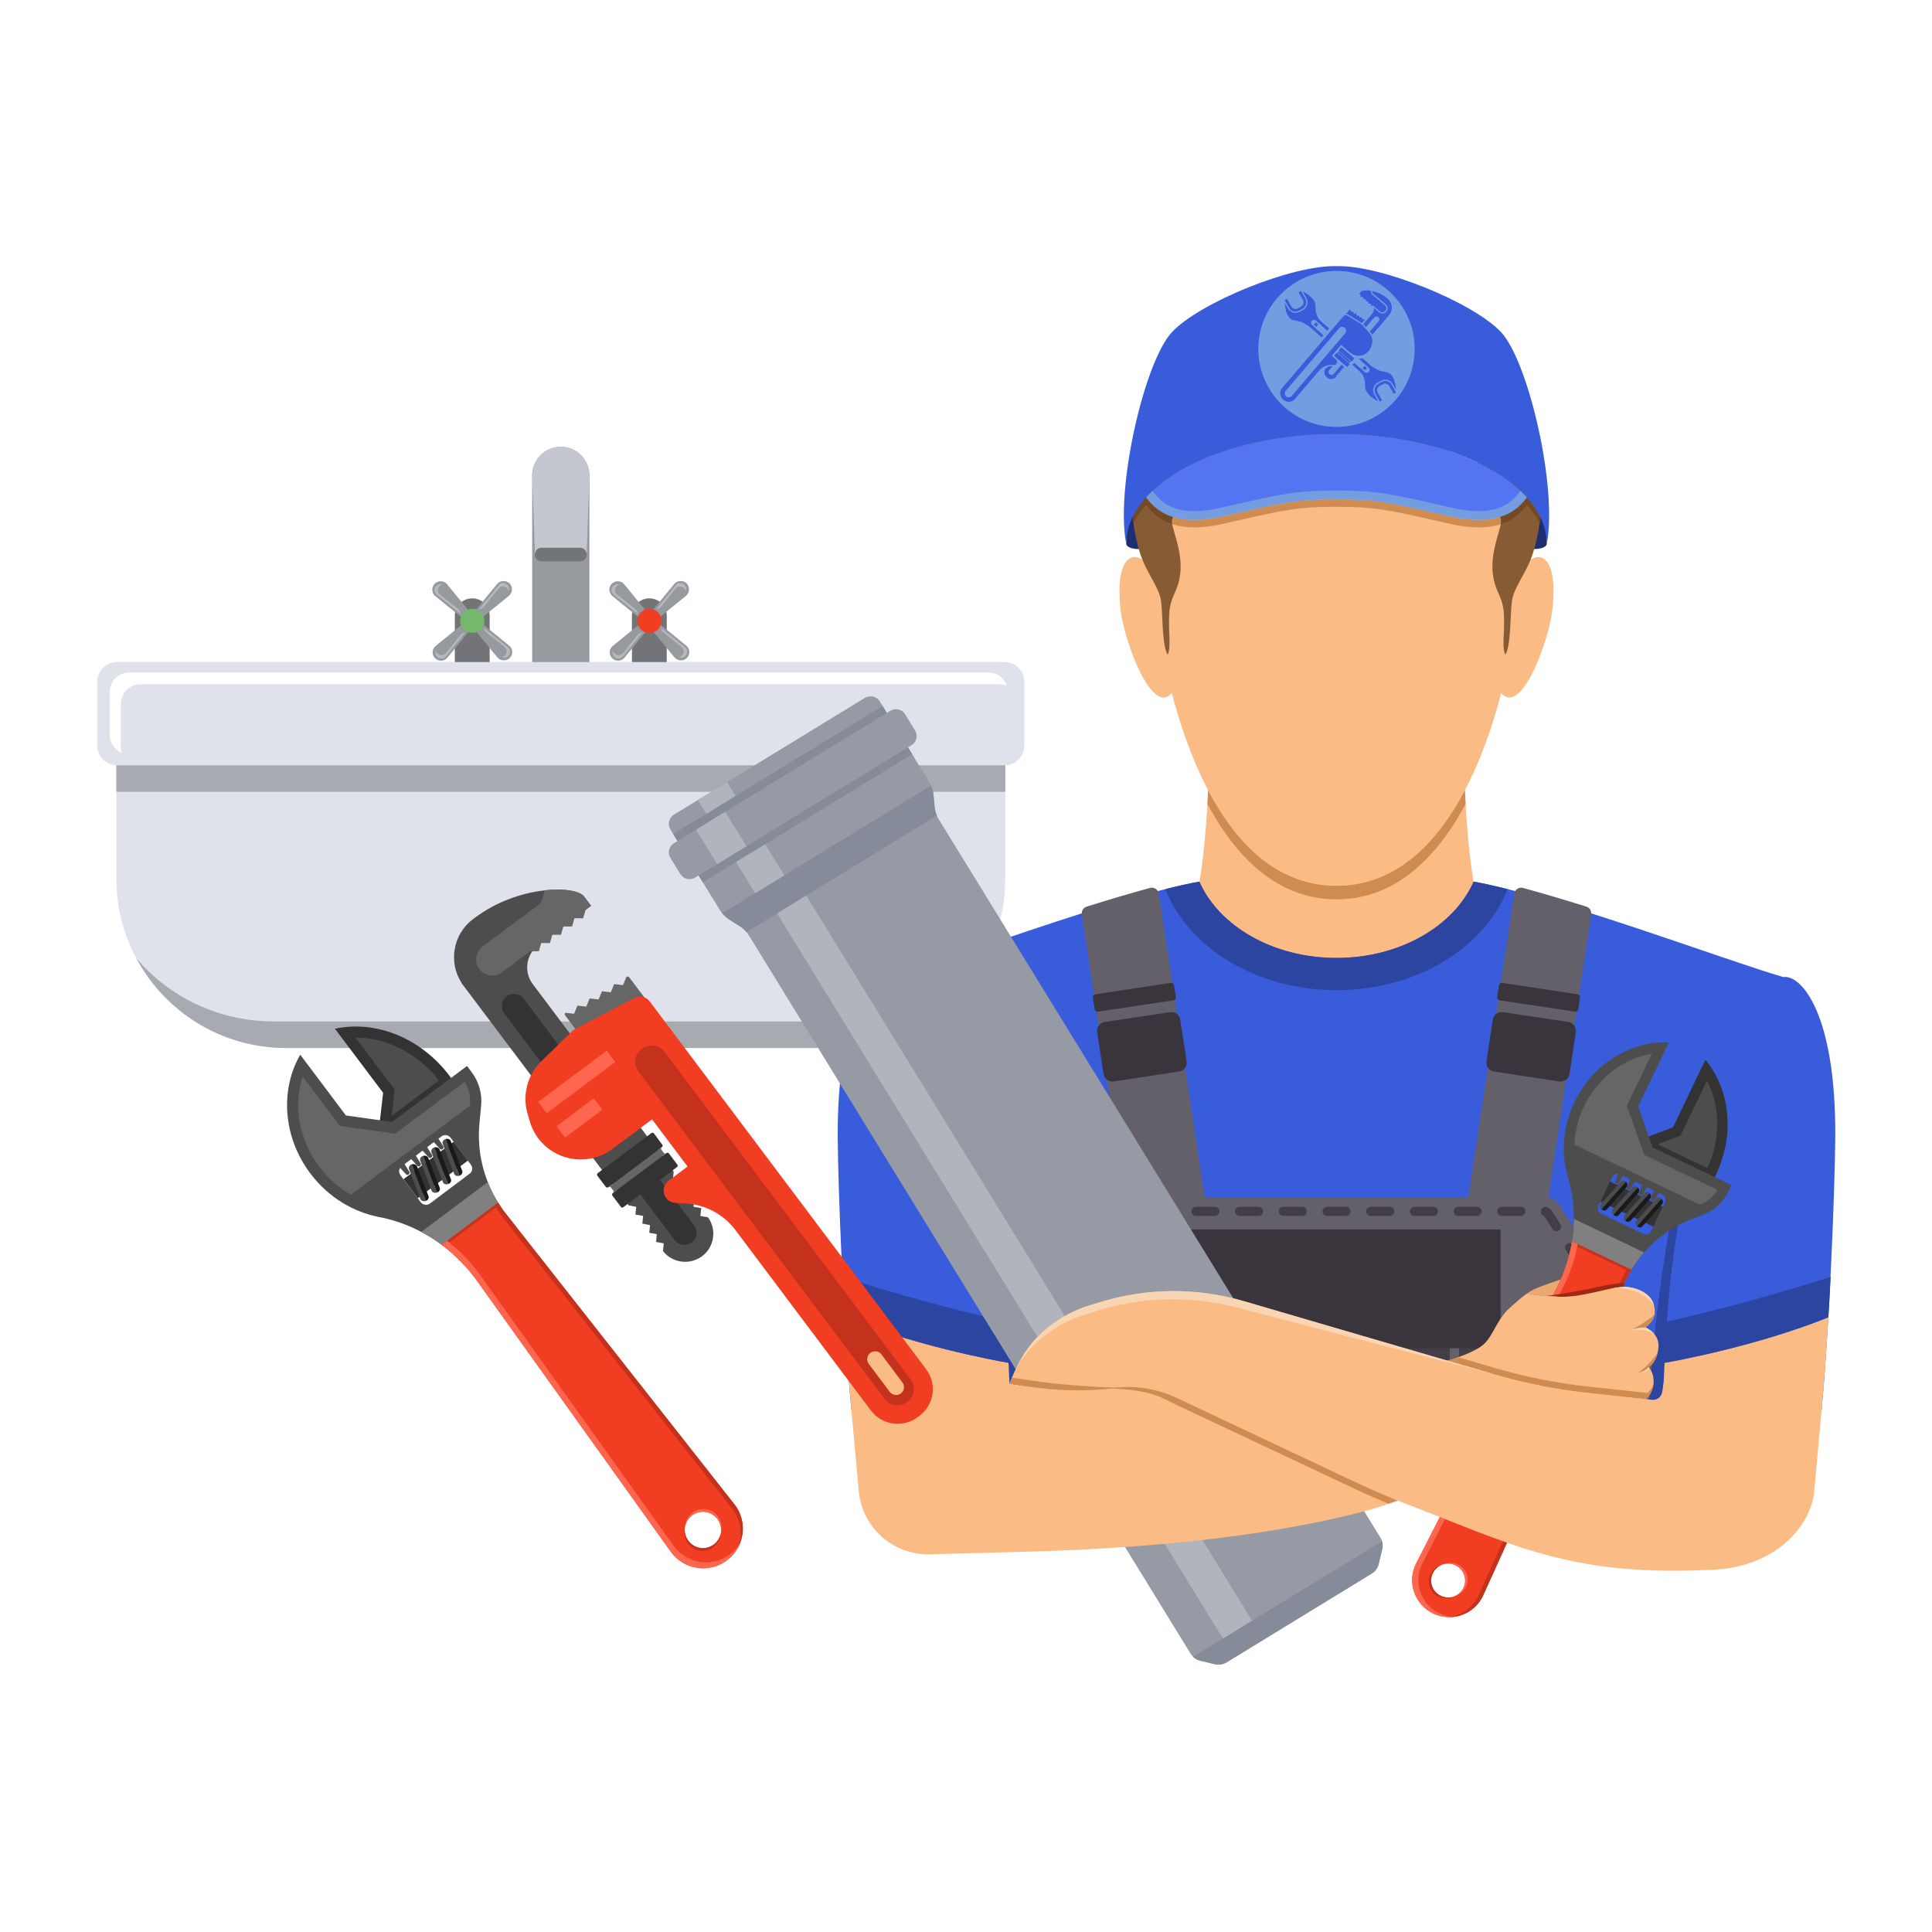 <svg xmlns="http://www.w3.org/2000/svg" xmlns:xlink="http://www.w3.org/1999/xlink" width="80" zoomAndPan="magnify" viewBox="0 0 60 60" height="80" preserveAspectRatio="xMidYMid meet" version="1.0"><defs><clipPath id="id1"><path d="M 3.02 20 L 32 20 L 32 33 L 3.02 33 Z M 3.02 20 " clip-rule="nonzero"/></clipPath><clipPath id="id2"><path d="M 3.02 21 L 32 21 L 32 25 L 3.02 25 Z M 3.02 21 " clip-rule="nonzero"/></clipPath><clipPath id="id3"><path d="M 3.02 20 L 32 20 L 32 24 L 3.02 24 Z M 3.02 20 " clip-rule="nonzero"/></clipPath><clipPath id="id4"><path d="M 35 8.211 L 47 8.211 L 47 16 L 35 16 Z M 35 8.211 " clip-rule="nonzero"/></clipPath><clipPath id="id5"><path d="M 20.754 21.57 L 42.961 21.57 L 42.961 51.695 L 20.754 51.695 Z M 20.754 21.57 " clip-rule="nonzero"/></clipPath><clipPath id="id6"><path d="M 22.375 24.34 L 42.961 24.34 L 42.961 51.695 L 22.375 51.695 Z M 22.375 24.34 " clip-rule="nonzero"/></clipPath><clipPath id="id7"><path d="M 34 8.211 L 49 8.211 L 49 17 L 34 17 Z M 34 8.211 " clip-rule="nonzero"/></clipPath><clipPath id="id8"><path d="M 39 8.211 L 44 8.211 L 44 14 L 39 14 Z M 39 8.211 " clip-rule="nonzero"/></clipPath></defs><rect x="-6" width="72" fill="#ffffff" y="-6" height="72" fill-opacity="1"/><rect x="-6" width="72" fill="#ffffff" y="-6" height="72" fill-opacity="1"/><g clip-path="url(#id1)"><path fill="#dfe2eb" d="M 25.945 32.547 L 8.887 32.547 C 5.977 32.547 3.613 30.191 3.613 27.289 L 3.613 20.562 L 31.219 20.562 L 31.219 27.289 C 31.219 30.191 28.855 32.547 25.945 32.547 " fill-opacity="1" fill-rule="nonzero"/></g><path fill="#a7aab0" d="M 26.312 31.723 L 8.52 31.723 C 6.785 31.723 5.242 30.957 4.234 29.758 C 5.121 31.418 6.871 32.547 8.887 32.547 L 25.945 32.547 C 27.961 32.547 29.715 31.418 30.602 29.758 C 29.594 30.957 28.047 31.723 26.312 31.723 " fill-opacity="1" fill-rule="nonzero"/><g clip-path="url(#id2)"><path fill="#a7aab0" d="M 3.613 24.586 C 3.621 24.586 3.625 24.59 3.633 24.59 L 31.199 24.59 C 31.207 24.59 31.211 24.586 31.219 24.586 L 31.219 21.391 C 31.211 21.391 31.207 21.387 31.199 21.387 L 3.633 21.387 C 3.625 21.387 3.621 21.391 3.613 21.391 L 3.613 24.586 " fill-opacity="1" fill-rule="nonzero"/></g><g clip-path="url(#id3)"><path fill="#dfe2eb" d="M 3.633 23.766 L 31.199 23.766 C 31.539 23.766 31.812 23.492 31.812 23.152 L 31.812 21.176 C 31.812 20.836 31.539 20.562 31.199 20.562 L 3.633 20.562 C 3.293 20.562 3.02 20.836 3.02 21.176 L 3.02 23.152 C 3.02 23.492 3.293 23.766 3.633 23.766 " fill-opacity="1" fill-rule="nonzero"/><path fill="#ffffff" d="M 3.754 23.184 L 3.754 21.863 C 3.754 21.523 4.027 21.25 4.367 21.25 L 31.035 21.25 C 31.117 21.25 31.199 21.266 31.27 21.297 C 31.188 21.059 30.961 20.883 30.691 20.883 L 4.023 20.883 C 3.684 20.883 3.41 21.156 3.41 21.496 L 3.41 22.816 C 3.41 23.07 3.566 23.289 3.789 23.383 C 3.766 23.32 3.754 23.254 3.754 23.184 " fill-opacity="1" fill-rule="nonzero"/></g><path fill="#96999e" d="M 18.305 20.562 L 16.527 20.562 L 16.527 14.762 C 16.527 14.273 16.926 13.875 17.418 13.875 C 17.906 13.875 18.305 14.273 18.305 14.762 L 18.305 20.562 " fill-opacity="1" fill-rule="nonzero"/><path fill="#727478" d="M 18.008 17.434 L 16.824 17.434 C 16.707 17.434 16.609 17.34 16.609 17.219 C 16.609 17.102 16.707 17.004 16.824 17.004 L 18.008 17.004 C 18.125 17.004 18.223 17.102 18.223 17.219 C 18.223 17.34 18.125 17.434 18.008 17.434 " fill-opacity="1" fill-rule="nonzero"/><path fill="#c4c7cf" d="M 18.305 14.711 L 18.305 14.758 L 18.219 17.219 C 18.219 17.098 18.129 17.008 18.008 17.008 L 16.824 17.008 C 16.703 17.008 16.613 17.098 16.613 17.219 L 16.527 14.758 L 16.527 14.711 L 16.535 14.711 C 16.551 14.25 16.941 13.875 17.422 13.875 C 17.891 13.875 18.281 14.25 18.297 14.711 L 18.305 14.711 " fill-opacity="1" fill-rule="nonzero"/><path fill="#727478" d="M 20.707 20.562 L 19.625 20.562 L 19.625 19.121 C 19.625 18.824 19.867 18.582 20.168 18.582 C 20.465 18.582 20.707 18.824 20.707 19.121 L 20.707 20.562 " fill-opacity="1" fill-rule="nonzero"/><path fill="#96999e" d="M 20.492 19.164 L 20.273 18.949 L 20.938 18.137 C 21.035 18.02 21.215 18.012 21.324 18.117 C 21.43 18.227 21.422 18.406 21.305 18.504 L 20.492 19.164 " fill-opacity="1" fill-rule="nonzero"/><path fill="#b6b9bf" d="M 20.988 18.273 C 21.02 18.238 21.062 18.215 21.113 18.215 C 21.164 18.215 21.215 18.234 21.25 18.273 C 21.277 18.297 21.293 18.328 21.301 18.359 C 21.309 18.344 21.312 18.324 21.312 18.301 C 21.312 18.25 21.293 18.203 21.258 18.164 C 21.219 18.129 21.172 18.105 21.117 18.109 C 21.066 18.109 21.023 18.129 20.992 18.168 L 20.379 18.926 L 20.449 18.902 C 20.48 18.891 20.508 18.871 20.527 18.844 L 20.988 18.273 " fill-opacity="1" fill-rule="nonzero"/><path fill="#96999e" d="M 20.051 18.957 L 19.832 19.172 L 19.02 18.512 C 18.902 18.414 18.891 18.234 19 18.129 C 19.109 18.02 19.289 18.027 19.387 18.148 L 20.051 18.957 " fill-opacity="1" fill-rule="nonzero"/><path fill="#b6b9bf" d="M 19.16 18.461 C 19.121 18.43 19.098 18.387 19.098 18.336 C 19.098 18.285 19.117 18.238 19.156 18.199 C 19.18 18.172 19.211 18.156 19.246 18.148 C 19.227 18.141 19.207 18.137 19.184 18.137 C 19.133 18.137 19.086 18.156 19.047 18.195 C 19.012 18.23 18.988 18.281 18.992 18.332 C 18.992 18.383 19.012 18.426 19.051 18.457 L 19.812 19.066 L 19.789 19 C 19.777 18.969 19.754 18.941 19.73 18.918 L 19.16 18.461 " fill-opacity="1" fill-rule="nonzero"/><path fill="#96999e" d="M 19.844 19.398 L 20.059 19.613 L 19.395 20.422 C 19.297 20.543 19.121 20.551 19.012 20.441 C 18.902 20.336 18.91 20.156 19.031 20.059 L 19.844 19.398 " fill-opacity="1" fill-rule="nonzero"/><path fill="#b6b9bf" d="M 19.348 20.285 C 19.316 20.324 19.27 20.344 19.219 20.348 C 19.168 20.348 19.121 20.328 19.082 20.289 C 19.059 20.266 19.039 20.234 19.031 20.199 C 19.023 20.219 19.02 20.238 19.02 20.258 C 19.02 20.309 19.039 20.359 19.078 20.398 C 19.113 20.434 19.164 20.453 19.215 20.453 C 19.266 20.453 19.309 20.43 19.34 20.395 L 19.953 19.633 L 19.883 19.66 C 19.852 19.672 19.824 19.691 19.805 19.715 L 19.348 20.285 " fill-opacity="1" fill-rule="nonzero"/><path fill="#96999e" d="M 20.281 19.605 L 20.5 19.387 L 21.312 20.051 C 21.43 20.145 21.441 20.324 21.332 20.434 C 21.223 20.543 21.043 20.531 20.945 20.414 L 20.281 19.605 " fill-opacity="1" fill-rule="nonzero"/><path fill="#b6b9bf" d="M 21.176 20.098 C 21.211 20.129 21.234 20.176 21.234 20.227 C 21.234 20.277 21.215 20.324 21.18 20.363 C 21.152 20.387 21.121 20.402 21.09 20.414 C 21.105 20.418 21.125 20.426 21.148 20.426 C 21.199 20.426 21.246 20.406 21.285 20.367 C 21.324 20.332 21.344 20.281 21.344 20.23 C 21.34 20.18 21.32 20.137 21.281 20.105 L 20.52 19.496 L 20.547 19.562 C 20.559 19.594 20.578 19.621 20.605 19.641 L 21.176 20.098 " fill-opacity="1" fill-rule="nonzero"/><path fill="#f13e23" d="M 20.434 19.547 C 20.285 19.691 20.047 19.691 19.902 19.547 C 19.754 19.398 19.754 19.16 19.902 19.016 C 20.047 18.867 20.285 18.867 20.434 19.016 C 20.578 19.16 20.578 19.398 20.434 19.547 " fill-opacity="1" fill-rule="nonzero"/><path fill="#727478" d="M 15.207 20.562 L 14.125 20.562 L 14.125 19.121 C 14.125 18.824 14.367 18.582 14.668 18.582 C 14.965 18.582 15.207 18.824 15.207 19.121 L 15.207 20.562 " fill-opacity="1" fill-rule="nonzero"/><path fill="#96999e" d="M 14.992 19.164 L 14.773 18.949 L 15.438 18.137 C 15.535 18.02 15.715 18.012 15.824 18.117 C 15.93 18.227 15.922 18.406 15.805 18.504 L 14.992 19.164 " fill-opacity="1" fill-rule="nonzero"/><path fill="#b6b9bf" d="M 15.488 18.273 C 15.52 18.238 15.562 18.215 15.613 18.215 C 15.664 18.215 15.715 18.234 15.75 18.273 C 15.777 18.297 15.793 18.328 15.801 18.359 C 15.809 18.344 15.812 18.324 15.812 18.301 C 15.812 18.25 15.793 18.203 15.758 18.164 C 15.719 18.129 15.672 18.105 15.621 18.109 C 15.57 18.109 15.523 18.129 15.492 18.168 L 14.879 18.926 L 14.949 18.902 C 14.98 18.891 15.008 18.871 15.027 18.844 L 15.488 18.273 " fill-opacity="1" fill-rule="nonzero"/><path fill="#96999e" d="M 14.551 18.957 L 14.332 19.172 L 13.52 18.512 C 13.402 18.414 13.391 18.234 13.5 18.129 C 13.609 18.02 13.789 18.027 13.887 18.148 L 14.551 18.957 " fill-opacity="1" fill-rule="nonzero"/><path fill="#b6b9bf" d="M 13.66 18.461 C 13.621 18.43 13.598 18.387 13.598 18.336 C 13.598 18.285 13.617 18.238 13.656 18.199 C 13.68 18.172 13.711 18.156 13.746 18.148 C 13.727 18.141 13.707 18.137 13.684 18.137 C 13.633 18.137 13.586 18.156 13.547 18.195 C 13.512 18.23 13.488 18.281 13.492 18.332 C 13.492 18.383 13.512 18.426 13.551 18.457 L 14.312 19.066 L 14.289 19 C 14.273 18.969 14.254 18.941 14.23 18.918 L 13.66 18.461 " fill-opacity="1" fill-rule="nonzero"/><path fill="#96999e" d="M 14.344 19.398 L 14.559 19.613 L 13.895 20.422 C 13.797 20.543 13.621 20.551 13.512 20.441 C 13.402 20.336 13.41 20.156 13.531 20.059 L 14.344 19.398 " fill-opacity="1" fill-rule="nonzero"/><path fill="#b6b9bf" d="M 13.848 20.285 C 13.816 20.324 13.77 20.344 13.719 20.348 C 13.668 20.348 13.621 20.328 13.582 20.289 C 13.555 20.266 13.539 20.234 13.531 20.199 C 13.523 20.219 13.52 20.238 13.52 20.258 C 13.52 20.309 13.539 20.359 13.578 20.398 C 13.613 20.434 13.664 20.453 13.715 20.453 C 13.766 20.453 13.809 20.43 13.84 20.395 L 14.453 19.633 L 14.383 19.66 C 14.352 19.672 14.324 19.691 14.305 19.715 L 13.848 20.285 " fill-opacity="1" fill-rule="nonzero"/><path fill="#96999e" d="M 14.781 19.605 L 15 19.387 L 15.812 20.051 C 15.93 20.145 15.941 20.324 15.832 20.434 C 15.723 20.543 15.543 20.531 15.445 20.414 L 14.781 19.605 " fill-opacity="1" fill-rule="nonzero"/><path fill="#b6b9bf" d="M 15.676 20.098 C 15.711 20.129 15.734 20.176 15.734 20.227 C 15.734 20.277 15.715 20.324 15.68 20.363 C 15.652 20.387 15.621 20.402 15.59 20.414 C 15.605 20.418 15.625 20.426 15.648 20.426 C 15.699 20.426 15.746 20.406 15.785 20.367 C 15.824 20.332 15.844 20.281 15.844 20.23 C 15.84 20.18 15.82 20.137 15.781 20.105 L 15.02 19.496 L 15.047 19.562 C 15.059 19.594 15.078 19.621 15.105 19.641 L 15.676 20.098 " fill-opacity="1" fill-rule="nonzero"/><path fill="#75b86c" d="M 14.934 19.547 C 14.785 19.691 14.547 19.691 14.402 19.547 C 14.254 19.398 14.254 19.16 14.402 19.016 C 14.547 18.867 14.785 18.867 14.934 19.016 C 15.078 19.16 15.078 19.398 14.934 19.547 " fill-opacity="1" fill-rule="nonzero"/><path fill="#fabb85" d="M 37.5 22.613 C 37.625 24.02 37.418 27.316 37 28.445 C 38.043 30.172 39.754 31.418 41.508 31.418 C 43.258 31.418 44.969 30.172 46.012 28.445 C 45.594 27.316 45.387 24.02 45.512 22.613 L 37.5 22.613 " fill-opacity="1" fill-rule="nonzero"/><path fill="#cf8b50" d="M 45.516 24.969 C 44.578 26.715 43.273 27.93 41.508 27.93 C 39.742 27.93 38.434 26.715 37.5 24.969 C 37.508 24.824 37.512 24.68 37.52 24.539 C 38.434 26.281 39.73 27.508 41.508 27.508 C 43.281 27.508 44.578 26.281 45.492 24.539 C 45.5 24.68 45.508 24.824 45.516 24.969 " fill-opacity="1" fill-rule="nonzero"/><path fill="#1d2f70" d="M 48.035 16.898 C 48.008 17.043 47.609 17.117 47.234 16.973 C 47.016 16.891 47.738 15.543 47.738 15.543 L 48.035 16.383 L 48.035 16.898 " fill-opacity="1" fill-rule="nonzero"/><path fill="#1d2f70" d="M 34.977 16.898 C 35.004 17.043 35.402 17.117 35.781 16.973 C 35.996 16.891 35.277 15.543 35.277 15.543 L 34.977 16.383 L 34.977 16.898 " fill-opacity="1" fill-rule="nonzero"/><path fill="#fabb85" d="M 47.117 17.859 C 47.68 16.891 48.438 17.121 48.203 19.004 C 48.086 19.953 47.121 22.621 46.48 21.301 C 46.664 19.691 47.117 17.859 47.117 17.859 " fill-opacity="1" fill-rule="nonzero"/><path fill="#fabb85" d="M 35.895 17.859 C 35.336 16.891 34.574 17.121 34.809 19.004 C 34.926 19.953 35.895 22.621 36.531 21.301 C 36.348 19.691 35.895 17.859 35.895 17.859 " fill-opacity="1" fill-rule="nonzero"/><path fill="#fabb85" d="M 41.508 27.508 C 45.316 27.508 46.938 21.848 47.277 17.562 C 47.48 15.016 45.895 11.113 41.508 11.113 C 37.117 11.113 35.531 15.016 35.734 17.562 C 36.078 21.848 37.695 27.508 41.508 27.508 " fill-opacity="1" fill-rule="nonzero"/><path fill="#875b34" d="M 46.156 12.297 C 45.891 13.09 45.754 14.328 46.004 15.008 C 46.25 15.684 46.66 15.945 46.613 16.246 C 46.566 16.547 46.289 17.172 46.359 17.797 C 46.426 18.418 46.684 18.488 46.707 19.113 C 46.73 19.738 46.637 20.059 46.75 20.336 C 46.938 20.016 46.891 19.043 46.961 18.629 C 47.031 18.211 47.422 17.773 47.609 17.172 C 47.793 16.57 47.887 16.02 47.863 14.887 C 47.84 13.754 47.707 12.383 47.121 11.742 C 46.891 11.484 46.375 11.648 46.156 12.297 " fill-opacity="1" fill-rule="nonzero"/><path fill="#875b34" d="M 36.855 12.297 C 37.121 13.09 37.258 14.328 37.012 15.008 C 36.762 15.684 36.355 15.945 36.398 16.246 C 36.445 16.547 36.723 17.172 36.656 17.797 C 36.586 18.418 36.332 18.488 36.309 19.113 C 36.285 19.738 36.375 20.059 36.262 20.336 C 36.074 20.016 36.121 19.043 36.051 18.629 C 35.984 18.211 35.59 17.773 35.402 17.172 C 35.219 16.57 35.125 16.02 35.148 14.887 C 35.172 13.754 35.305 12.383 35.891 11.742 C 36.121 11.484 36.641 11.648 36.855 12.297 " fill-opacity="1" fill-rule="nonzero"/><g clip-path="url(#id4)"><path fill="#875b34" d="M 46.547 12.664 C 46.125 13.523 43.512 15.207 40.965 15.207 C 38.414 15.207 36.488 15.156 35.285 13.77 C 35.703 12.359 35.938 10.906 37.305 9.777 C 38.395 8.875 40.035 8.668 41.312 8.668 C 43.398 8.668 44.949 9.289 45.875 10.078 C 46.801 10.863 47.172 11.395 46.547 12.664 " fill-opacity="1" fill-rule="nonzero"/></g><path fill="#395cda" d="M 55.383 30.344 C 53.617 29.832 48.391 27.855 45.766 27.379 C 45.156 28.758 43.484 29.75 41.508 29.75 C 39.531 29.75 37.855 28.758 37.246 27.379 C 34.621 27.855 29.395 29.832 27.633 30.344 C 27.082 30.254 25.996 31.477 26.016 35.305 C 26.027 36.961 26.199 41.242 26.438 43.766 C 27.91 44.25 29.527 44.664 31.254 45 C 31.254 45.004 31.254 45.004 31.258 45.004 C 31.297 45.012 31.34 45.02 31.379 45.027 C 31.391 45.027 31.398 45.031 31.41 45.031 C 34.48 45.617 37.898 45.945 41.508 45.945 C 45.113 45.945 48.531 45.617 51.605 45.031 C 51.613 45.031 51.625 45.027 51.633 45.027 C 51.676 45.02 51.715 45.012 51.758 45.004 C 51.758 45.004 51.758 45.004 51.758 45 C 53.484 44.664 55.102 44.25 56.574 43.766 C 56.812 41.242 56.984 36.961 56.996 35.305 C 57.02 31.477 55.93 30.254 55.383 30.344 " fill-opacity="1" fill-rule="nonzero"/><path fill="#2c45a0" d="M 45.766 27.379 C 45.156 28.758 43.484 29.75 41.508 29.75 C 39.531 29.75 37.855 28.758 37.246 27.379 C 36.93 27.438 36.574 27.516 36.191 27.613 C 36.91 29.434 39.02 30.75 41.508 30.75 C 43.996 30.75 46.102 29.434 46.82 27.613 C 46.438 27.516 46.082 27.438 45.766 27.379 " fill-opacity="1" fill-rule="nonzero"/><path fill="#2c45a0" d="M 30.926 36.863 C 30.668 35.656 30.234 34.27 29.711 33.418 C 29.824 33.715 29.926 34.012 30.016 34.301 C 30.473 35.75 31.141 38.477 31.281 41.637 C 31.301 42.059 31.41 43.734 31.41 45.031 C 31.547 45.059 31.688 45.086 31.828 45.109 C 31.836 44.801 31.84 44.559 31.836 44.434 C 31.738 41.375 31.246 38.379 30.926 36.863 " fill-opacity="1" fill-rule="nonzero"/><path fill="#2c45a0" d="M 51.176 44.434 C 51.172 44.559 51.176 44.801 51.184 45.109 C 51.324 45.086 51.465 45.059 51.605 45.031 C 51.605 43.734 51.715 42.059 51.734 41.637 C 51.871 38.477 52.539 35.75 52.996 34.301 C 53.086 34.012 53.188 33.715 53.301 33.418 C 52.777 34.27 52.344 35.656 52.086 36.863 C 51.766 38.379 51.277 41.375 51.176 44.434 " fill-opacity="1" fill-rule="nonzero"/><path fill="#fabb85" d="M 56.781 40.91 C 56.719 41.945 56.652 42.945 56.574 43.762 C 55.102 44.25 53.484 44.668 51.758 45 C 51.754 45 51.754 45 51.754 45.004 C 51.719 45.012 51.676 45.016 51.633 45.027 C 51.625 45.027 51.613 45.031 51.605 45.031 C 51.605 44.129 51.66 43.043 51.695 42.324 C 53.297 42.035 55.25 41.527 56.781 40.91 " fill-opacity="1" fill-rule="nonzero"/><path fill="#2c45a0" d="M 56.781 40.91 C 56.781 40.914 56.781 40.918 56.781 40.926 C 56.809 40.504 56.832 40.078 56.852 39.656 C 55.195 40.188 53.445 40.66 51.762 41.047 C 51.754 41.242 51.742 41.438 51.734 41.637 C 51.727 41.766 51.715 42.012 51.695 42.324 C 53.301 42.035 55.25 41.527 56.781 40.91 " fill-opacity="1" fill-rule="nonzero"/><path fill="#fabb85" d="M 26.23 40.91 C 26.293 41.945 26.363 42.945 26.438 43.762 C 27.914 44.25 29.527 44.668 31.254 45 C 31.258 45 31.258 45 31.258 45.004 C 31.297 45.012 31.34 45.016 31.379 45.027 C 31.387 45.027 31.398 45.031 31.406 45.031 C 31.406 44.129 31.355 43.043 31.32 42.324 C 29.715 42.035 27.762 41.527 26.23 40.91 " fill-opacity="1" fill-rule="nonzero"/><path fill="#2c45a0" d="M 26.23 40.91 C 26.23 40.914 26.23 40.918 26.23 40.926 C 26.207 40.504 26.184 40.078 26.16 39.656 C 27.816 40.188 29.566 40.66 31.25 41.047 C 31.262 41.242 31.273 41.438 31.281 41.637 C 31.285 41.766 31.301 42.012 31.316 42.324 C 29.711 42.035 27.762 41.527 26.23 40.91 " fill-opacity="1" fill-rule="nonzero"/><path fill="#646069" d="M 51.184 45.109 C 48.227 45.645 44.949 45.945 41.504 45.945 C 39.699 45.945 37.945 45.863 36.254 45.711 C 34.719 45.566 33.238 45.363 31.828 45.109 C 31.84 44.801 31.84 44.559 31.836 44.434 C 31.809 43.609 31.754 42.789 31.68 42.004 L 34.566 37.449 C 34.672 37.285 34.855 37.184 35.055 37.184 L 47.957 37.184 C 48.156 37.184 48.34 37.285 48.445 37.449 L 51.332 42.004 C 51.258 42.789 51.203 43.609 51.176 44.434 C 51.172 44.559 51.176 44.801 51.184 45.109 " fill-opacity="1" fill-rule="nonzero"/><path fill="#646069" d="M 45.5 37.848 L 47.93 38.215 L 49.414 28.395 C 49.434 28.289 49.367 28.188 49.266 28.156 C 48.578 27.941 47.91 27.742 47.293 27.574 C 47.172 27.543 47.047 27.625 47.027 27.75 L 45.5 37.848 " fill-opacity="1" fill-rule="nonzero"/><path fill="#3a343d" d="M 48.914 31.418 L 46.57 31.066 C 46.52 31.059 46.488 31.012 46.496 30.965 L 46.551 30.598 C 46.559 30.551 46.602 30.52 46.652 30.523 L 48.996 30.879 C 49.043 30.887 49.078 30.93 49.07 30.977 L 49.016 31.344 C 49.008 31.391 48.965 31.426 48.914 31.418 " fill-opacity="1" fill-rule="nonzero"/><path fill="#3a343d" d="M 48.426 33.586 L 46.395 33.277 C 46.242 33.254 46.141 33.113 46.164 32.961 L 46.359 31.664 C 46.383 31.512 46.523 31.41 46.676 31.434 L 48.707 31.738 C 48.855 31.762 48.961 31.902 48.938 32.055 L 48.742 33.352 C 48.719 33.504 48.578 33.605 48.426 33.586 " fill-opacity="1" fill-rule="nonzero"/><path fill="#646069" d="M 37.512 37.848 L 35.082 38.215 L 33.598 28.395 C 33.582 28.289 33.645 28.188 33.746 28.156 C 34.434 27.941 35.102 27.742 35.719 27.574 C 35.844 27.543 35.965 27.625 35.984 27.75 L 37.512 37.848 " fill-opacity="1" fill-rule="nonzero"/><path fill="#3a343d" d="M 34.098 31.418 L 36.445 31.066 C 36.492 31.059 36.523 31.012 36.516 30.965 L 36.461 30.598 C 36.453 30.551 36.41 30.52 36.363 30.523 L 34.016 30.879 C 33.969 30.887 33.934 30.93 33.941 30.977 L 33.996 31.344 C 34.004 31.391 34.051 31.426 34.098 31.418 " fill-opacity="1" fill-rule="nonzero"/><path fill="#3a343d" d="M 34.586 33.586 L 36.617 33.277 C 36.77 33.254 36.875 33.113 36.852 32.961 L 36.652 31.664 C 36.633 31.512 36.488 31.41 36.336 31.434 L 34.309 31.738 C 34.156 31.762 34.051 31.902 34.074 32.055 L 34.27 33.352 C 34.293 33.504 34.434 33.605 34.586 33.586 " fill-opacity="1" fill-rule="nonzero"/><path fill="#433d47" d="M 33.613 39.766 C 33.551 39.727 33.457 39.742 33.414 39.812 L 33.105 40.301 C 33.062 40.371 33.082 40.457 33.148 40.5 C 33.172 40.516 33.199 40.523 33.227 40.523 C 33.273 40.523 33.32 40.5 33.348 40.457 L 33.66 39.965 C 33.703 39.898 33.684 39.809 33.613 39.766 Z M 32.191 42.91 C 32.273 42.906 32.332 42.836 32.328 42.758 C 32.312 42.562 32.297 42.371 32.281 42.176 C 32.273 42.098 32.211 42.043 32.125 42.047 C 32.043 42.051 31.984 42.121 31.992 42.203 C 32.008 42.395 32.023 42.586 32.039 42.777 C 32.043 42.855 32.105 42.914 32.184 42.914 C 32.188 42.914 32.191 42.91 32.191 42.91 Z M 32.262 44.262 C 32.262 44.262 32.266 44.262 32.266 44.262 C 32.348 44.262 32.41 44.191 32.406 44.113 C 32.398 43.922 32.387 43.727 32.379 43.531 C 32.371 43.453 32.309 43.391 32.227 43.395 C 32.145 43.398 32.086 43.469 32.09 43.547 C 32.098 43.742 32.109 43.934 32.117 44.125 C 32.121 44.203 32.184 44.262 32.262 44.262 Z M 34.34 38.625 C 34.273 38.582 34.184 38.602 34.141 38.668 L 33.832 39.156 C 33.785 39.227 33.809 39.312 33.875 39.355 C 33.898 39.371 33.926 39.379 33.953 39.379 C 34 39.379 34.047 39.355 34.074 39.312 L 34.387 38.82 C 34.43 38.754 34.41 38.664 34.34 38.625 Z M 37.727 37.477 L 37.145 37.477 C 37.066 37.477 37 37.539 37 37.621 C 37 37.699 37.066 37.762 37.145 37.762 L 37.727 37.762 C 37.805 37.762 37.871 37.699 37.871 37.621 C 37.871 37.539 37.805 37.477 37.727 37.477 Z M 41.797 37.477 L 41.215 37.477 C 41.137 37.477 41.07 37.539 41.07 37.621 C 41.07 37.699 41.137 37.762 41.215 37.762 L 41.797 37.762 C 41.879 37.762 41.941 37.699 41.941 37.621 C 41.941 37.539 41.879 37.477 41.797 37.477 Z M 32.891 40.91 C 32.824 40.871 32.734 40.891 32.691 40.957 L 32.379 41.445 C 32.336 41.516 32.355 41.602 32.426 41.645 C 32.449 41.66 32.477 41.668 32.5 41.668 C 32.551 41.668 32.598 41.645 32.625 41.602 L 32.934 41.109 C 32.977 41.043 32.957 40.953 32.891 40.91 Z M 39.082 37.477 L 38.504 37.477 C 38.422 37.477 38.355 37.539 38.355 37.621 C 38.355 37.699 38.422 37.762 38.504 37.762 L 39.082 37.762 C 39.164 37.762 39.227 37.699 39.227 37.621 C 39.227 37.539 39.164 37.477 39.082 37.477 Z M 50.738 44.75 C 50.66 44.75 50.594 44.816 50.594 44.895 L 50.594 45.184 C 50.594 45.191 50.598 45.199 50.598 45.207 C 50.691 45.191 50.789 45.176 50.883 45.16 L 50.883 44.895 C 50.883 44.816 50.82 44.75 50.738 44.75 Z M 36.371 37.477 L 35.789 37.477 C 35.707 37.477 35.645 37.539 35.645 37.621 C 35.645 37.699 35.707 37.762 35.789 37.762 L 36.371 37.762 C 36.449 37.762 36.516 37.699 36.516 37.621 C 36.516 37.539 36.449 37.477 36.371 37.477 Z M 32.273 44.75 C 32.191 44.75 32.129 44.816 32.129 44.895 L 32.129 45.16 C 32.223 45.176 32.316 45.191 32.414 45.207 C 32.414 45.199 32.418 45.191 32.418 45.184 L 32.418 44.895 C 32.418 44.816 32.352 44.75 32.273 44.75 Z M 48.199 37.605 C 48.164 37.551 48.109 37.512 48.047 37.488 C 47.973 37.465 47.887 37.504 47.863 37.578 C 47.836 37.656 47.875 37.734 47.953 37.762 L 48.215 38.172 C 48.242 38.215 48.289 38.238 48.336 38.238 C 48.363 38.238 48.391 38.23 48.414 38.215 C 48.48 38.172 48.5 38.086 48.457 38.016 Z M 50.633 41.449 L 50.324 40.961 C 50.281 40.891 50.191 40.871 50.125 40.914 C 50.055 40.957 50.035 41.047 50.078 41.113 L 50.391 41.605 C 50.418 41.648 50.465 41.672 50.512 41.672 C 50.539 41.672 50.566 41.664 50.59 41.648 C 50.656 41.605 50.676 41.516 50.633 41.449 Z M 49.598 39.816 C 49.555 39.746 49.465 39.727 49.398 39.77 C 49.332 39.812 49.309 39.902 49.352 39.969 L 49.664 40.461 C 49.691 40.504 49.738 40.527 49.785 40.527 C 49.812 40.527 49.84 40.52 49.863 40.504 C 49.93 40.461 49.953 40.371 49.91 40.305 Z M 50.887 42.051 C 50.805 42.043 50.738 42.102 50.73 42.18 C 50.715 42.375 50.699 42.566 50.684 42.762 C 50.68 42.84 50.738 42.91 50.816 42.914 C 50.82 42.914 50.824 42.914 50.828 42.914 C 50.902 42.914 50.969 42.859 50.973 42.781 C 50.988 42.59 51.004 42.398 51.02 42.207 C 51.027 42.125 50.969 42.055 50.887 42.051 Z M 34.973 37.488 C 34.906 37.508 34.852 37.551 34.812 37.605 L 34.555 38.016 C 34.512 38.082 34.531 38.172 34.602 38.215 C 34.625 38.227 34.652 38.234 34.68 38.234 C 34.727 38.234 34.773 38.211 34.801 38.168 L 35.059 37.762 C 35.133 37.738 35.176 37.66 35.152 37.582 C 35.129 37.508 35.047 37.465 34.973 37.488 Z M 50.789 43.398 C 50.703 43.395 50.641 43.457 50.633 43.535 C 50.625 43.73 50.613 43.922 50.605 44.117 C 50.602 44.195 50.664 44.262 50.746 44.266 C 50.746 44.266 50.75 44.266 50.75 44.266 C 50.828 44.266 50.891 44.207 50.895 44.129 C 50.902 43.938 50.914 43.746 50.922 43.551 C 50.93 43.473 50.867 43.402 50.789 43.398 Z M 44.512 37.477 L 43.93 37.477 C 43.852 37.477 43.785 37.539 43.785 37.621 C 43.785 37.699 43.852 37.762 43.93 37.762 L 44.512 37.762 C 44.594 37.762 44.656 37.699 44.656 37.621 C 44.656 37.539 44.594 37.477 44.512 37.477 Z M 40.441 37.477 L 39.859 37.477 C 39.781 37.477 39.715 37.539 39.715 37.621 C 39.715 37.699 39.781 37.762 39.859 37.762 L 40.441 37.762 C 40.52 37.762 40.586 37.699 40.586 37.621 C 40.586 37.539 40.52 37.477 40.441 37.477 Z M 48.871 38.672 C 48.828 38.602 48.738 38.582 48.672 38.625 C 48.605 38.668 48.586 38.758 48.629 38.824 L 48.938 39.316 C 48.965 39.359 49.012 39.383 49.062 39.383 C 49.086 39.383 49.113 39.375 49.137 39.359 C 49.207 39.316 49.227 39.227 49.184 39.16 Z M 43.156 37.477 L 42.574 37.477 C 42.492 37.477 42.43 37.539 42.43 37.621 C 42.43 37.699 42.492 37.762 42.574 37.762 L 43.156 37.762 C 43.234 37.762 43.301 37.699 43.301 37.621 C 43.301 37.539 43.234 37.477 43.156 37.477 Z M 45.871 37.477 L 45.289 37.477 C 45.207 37.477 45.145 37.539 45.145 37.621 C 45.145 37.699 45.207 37.762 45.289 37.762 L 45.871 37.762 C 45.949 37.762 46.016 37.699 46.016 37.621 C 46.016 37.539 45.949 37.477 45.871 37.477 Z M 47.227 37.477 L 46.645 37.477 C 46.566 37.477 46.5 37.539 46.5 37.621 C 46.5 37.699 46.566 37.762 46.645 37.762 L 47.227 37.762 C 47.309 37.762 47.371 37.699 47.371 37.621 C 47.371 37.539 47.309 37.477 47.227 37.477 " fill-opacity="1" fill-rule="nonzero"/><path fill="#433d47" d="M 41.504 45.945 C 43.047 45.945 44.551 45.883 46.012 45.766 L 46.012 40.383 L 37 40.383 L 37 45.77 C 38.461 45.883 39.965 45.945 41.504 45.945 " fill-opacity="1" fill-rule="nonzero"/><path fill="#646069" d="M 45.168 42.93 C 45.086 42.93 45.023 42.996 45.023 43.074 L 45.023 43.652 C 45.023 43.734 45.086 43.797 45.168 43.797 C 45.246 43.797 45.312 43.734 45.312 43.652 L 45.312 43.074 C 45.312 42.996 45.246 42.93 45.168 42.93 Z M 45.168 44.277 C 45.086 44.277 45.023 44.344 45.023 44.422 L 45.023 45 C 45.023 45.078 45.086 45.145 45.168 45.145 C 45.246 45.145 45.312 45.078 45.312 45 L 45.312 44.422 C 45.312 44.344 45.246 44.277 45.168 44.277 Z M 45.168 40.238 C 45.086 40.238 45.023 40.301 45.023 40.383 L 45.023 40.961 C 45.023 41.039 45.086 41.102 45.168 41.102 C 45.246 41.102 45.312 41.039 45.312 40.961 L 45.312 40.383 C 45.312 40.301 45.246 40.238 45.168 40.238 Z M 45.168 45.625 C 45.086 45.625 45.023 45.691 45.023 45.77 L 45.023 45.836 C 45.117 45.832 45.215 45.828 45.312 45.82 L 45.312 45.77 C 45.312 45.691 45.246 45.625 45.168 45.625 Z M 45.168 41.586 C 45.086 41.586 45.023 41.648 45.023 41.73 L 45.023 42.305 C 45.023 42.387 45.086 42.449 45.168 42.449 C 45.246 42.449 45.312 42.387 45.312 42.305 L 45.312 41.73 C 45.312 41.648 45.246 41.586 45.168 41.586 Z M 37.848 42.93 C 37.766 42.93 37.703 42.996 37.703 43.074 L 37.703 43.652 C 37.703 43.734 37.766 43.797 37.848 43.797 C 37.926 43.797 37.992 43.734 37.992 43.652 L 37.992 43.074 C 37.992 42.996 37.926 42.93 37.848 42.93 Z M 37.848 41.586 C 37.766 41.586 37.703 41.648 37.703 41.73 L 37.703 42.305 C 37.703 42.387 37.766 42.449 37.848 42.449 C 37.926 42.449 37.992 42.387 37.992 42.305 L 37.992 41.73 C 37.992 41.648 37.926 41.586 37.848 41.586 Z M 37.848 44.277 C 37.766 44.277 37.703 44.344 37.703 44.422 L 37.703 45 C 37.703 45.078 37.766 45.145 37.848 45.145 C 37.926 45.145 37.992 45.078 37.992 45 L 37.992 44.422 C 37.992 44.344 37.926 44.277 37.848 44.277 Z M 37.848 45.625 C 37.766 45.625 37.703 45.691 37.703 45.77 L 37.703 45.82 C 37.797 45.828 37.895 45.832 37.992 45.836 L 37.992 45.77 C 37.992 45.691 37.926 45.625 37.848 45.625 Z M 37.848 40.238 C 37.766 40.238 37.703 40.301 37.703 40.383 L 37.703 40.961 C 37.703 41.039 37.766 41.102 37.848 41.102 C 37.926 41.102 37.992 41.039 37.992 40.961 L 37.992 40.383 C 37.992 40.301 37.926 40.238 37.848 40.238 " fill-opacity="1" fill-rule="nonzero"/><path fill="#3a343d" d="M 45.891 41.871 L 37.121 41.871 C 36.73 41.871 36.41 41.555 36.41 41.164 L 36.41 38.184 L 46.602 38.184 L 46.602 41.164 C 46.602 41.555 46.285 41.871 45.891 41.871 " fill-opacity="1" fill-rule="nonzero"/><g clip-path="url(#id5)"><path fill="#969aa5" d="M 27.324 21.785 L 28.859 24.289 C 28.93 24.398 28.973 24.527 28.988 24.656 L 29.027 25.074 C 29.043 25.203 29.086 25.332 29.152 25.441 L 42.871 47.754 C 42.938 47.859 42.957 47.988 42.926 48.113 L 42.816 48.574 C 42.785 48.695 42.711 48.801 42.602 48.867 L 38.094 51.625 C 37.984 51.691 37.855 51.711 37.734 51.684 L 37.27 51.574 C 37.148 51.543 37.043 51.465 36.977 51.359 L 23.258 29.051 C 23.188 28.938 23.094 28.84 22.984 28.77 L 22.633 28.547 C 22.523 28.473 22.43 28.379 22.359 28.266 L 20.82 25.762 C 20.723 25.605 20.773 25.395 20.934 25.297 L 26.855 21.676 C 27.016 21.578 27.227 21.625 27.324 21.785 " fill-opacity="1" fill-rule="nonzero"/></g><path fill="#969aa5" d="M 28.109 22.18 L 28.418 22.688 C 28.516 22.844 28.465 23.047 28.309 23.141 L 21.586 27.254 C 21.43 27.352 21.227 27.301 21.129 27.145 L 20.82 26.641 C 20.723 26.484 20.773 26.281 20.93 26.188 L 27.652 22.074 C 27.809 21.977 28.012 22.027 28.109 22.18 " fill-opacity="1" fill-rule="nonzero"/><path fill="#858b99" d="M 28.328 23.422 L 28.199 23.211 L 21.695 27.188 L 21.828 27.402 L 28.328 23.422 " fill-opacity="1" fill-rule="nonzero"/><path fill="#858b99" d="M 27.539 22.141 L 27.41 21.926 L 20.906 25.902 L 21.039 26.117 L 27.539 22.141 " fill-opacity="1" fill-rule="nonzero"/><g clip-path="url(#id6)"><path fill="#858b99" d="M 37.734 51.684 C 37.855 51.711 37.984 51.691 38.094 51.625 L 42.602 48.867 C 42.711 48.801 42.785 48.695 42.816 48.574 L 42.926 48.113 C 42.949 48.031 42.945 47.945 42.922 47.863 L 37.051 51.453 C 37.113 51.512 37.188 51.555 37.27 51.574 Z M 22.633 28.547 L 22.984 28.77 C 23.059 28.82 23.125 28.879 23.184 28.945 L 29.094 25.328 C 29.059 25.246 29.039 25.16 29.027 25.074 L 28.988 24.656 C 28.977 24.566 28.953 24.48 28.918 24.395 L 22.43 28.363 C 22.488 28.434 22.555 28.496 22.633 28.547 " fill-opacity="1" fill-rule="nonzero"/></g><path fill="#b1b4bd" d="M 25.039 27.812 L 38.883 50.332 L 37.98 50.887 L 24.133 28.367 L 25.039 27.812 " fill-opacity="1" fill-rule="nonzero"/><path fill="#b1b4bd" d="M 23.762 26.219 L 24.359 27.188 L 23.453 27.738 L 22.855 26.77 L 23.762 26.219 " fill-opacity="1" fill-rule="nonzero"/><path fill="#b1b4bd" d="M 22.578 24.289 L 22.844 24.719 L 21.938 25.273 L 21.672 24.844 L 22.578 24.289 " fill-opacity="1" fill-rule="nonzero"/><path fill="#b1b4bd" d="M 22.52 25.211 L 23.18 26.281 L 22.273 26.836 L 21.617 25.766 L 22.52 25.211 " fill-opacity="1" fill-rule="nonzero"/><path fill="#734a25" d="M 35.594 15.445 C 35.422 15.641 35.281 15.844 35.18 16.055 C 35.188 16.121 35.191 16.184 35.199 16.246 C 35.301 16.047 35.434 15.859 35.594 15.676 C 35.777 15.93 36.031 16.152 36.406 16.277 C 36.406 16.27 36.402 16.258 36.398 16.246 C 36.391 16.184 36.406 16.117 36.43 16.055 C 36.043 15.93 35.781 15.703 35.594 15.445 Z M 47.418 15.445 C 47.23 15.703 46.973 15.934 46.582 16.055 C 46.609 16.121 46.621 16.184 46.613 16.246 C 46.609 16.258 46.609 16.27 46.605 16.281 C 46.984 16.156 47.234 15.93 47.418 15.676 C 47.582 15.859 47.711 16.047 47.812 16.246 C 47.82 16.184 47.828 16.121 47.832 16.055 C 47.73 15.844 47.594 15.641 47.418 15.445 " fill-opacity="1" fill-rule="nonzero"/><path fill="#cf8b50" d="M 46.582 16.055 C 46.211 16.172 45.723 16.191 45.051 16.039 L 44.555 15.93 C 43.117 15.605 42.684 15.508 41.508 15.508 C 40.328 15.508 39.895 15.605 38.457 15.93 L 37.961 16.039 C 37.629 16.113 37.336 16.148 37.086 16.148 C 36.832 16.148 36.617 16.109 36.43 16.055 C 36.406 16.117 36.391 16.184 36.398 16.246 C 36.402 16.258 36.406 16.27 36.406 16.277 C 36.598 16.34 36.82 16.379 37.086 16.379 C 37.336 16.379 37.629 16.348 37.961 16.273 L 38.457 16.16 C 39.895 15.836 40.328 15.738 41.508 15.738 C 42.684 15.738 43.117 15.836 44.555 16.16 L 45.051 16.273 C 45.734 16.426 46.234 16.402 46.605 16.281 C 46.609 16.27 46.609 16.258 46.613 16.246 C 46.621 16.184 46.609 16.121 46.582 16.055 " fill-opacity="1" fill-rule="nonzero"/><path fill="#5574f2" d="M 41.508 13.473 C 38.969 13.473 36.777 14.234 35.695 15.344 C 36.039 15.824 36.621 16.199 37.93 15.906 C 39.777 15.492 40.184 15.371 41.508 15.371 C 42.828 15.371 43.234 15.492 45.086 15.906 C 46.391 16.199 46.973 15.824 47.316 15.344 C 46.238 14.234 44.043 13.473 41.508 13.473 " fill-opacity="1" fill-rule="nonzero"/><path fill="#739de0" d="M 37.086 16.148 C 35.891 16.148 35.527 15.41 35.25 14.848 L 35.223 14.793 L 35.48 14.672 L 35.508 14.727 C 35.836 15.395 36.211 16.148 37.895 15.773 L 38.391 15.66 C 39.855 15.332 40.297 15.234 41.508 15.234 C 42.719 15.234 43.16 15.332 44.621 15.66 L 45.117 15.773 C 46.801 16.148 47.176 15.395 47.504 14.727 L 47.531 14.672 L 47.789 14.793 L 47.762 14.848 C 47.426 15.531 46.965 16.465 45.051 16.039 L 44.555 15.93 C 43.117 15.605 42.684 15.508 41.508 15.508 C 40.328 15.508 39.895 15.605 38.457 15.93 L 37.961 16.039 C 37.629 16.113 37.336 16.148 37.086 16.148 " fill-opacity="1" fill-rule="nonzero"/><g clip-path="url(#id7)"><path fill="#395cda" d="M 46.617 10.316 C 45.758 9.395 42.879 8.223 41.508 8.266 C 40.133 8.223 37.254 9.395 36.395 10.316 C 35.535 11.238 34.633 15.18 34.977 16.898 C 34.977 15.008 37.902 13.473 41.508 13.473 C 45.113 13.473 48.035 15.008 48.035 16.898 C 48.379 15.18 47.477 11.238 46.617 10.316 " fill-opacity="1" fill-rule="nonzero"/></g><g clip-path="url(#id8)"><path fill="#739de0" d="M 43.934 10.836 C 43.934 12.172 42.848 13.258 41.508 13.258 C 40.164 13.258 39.078 12.172 39.078 10.836 C 39.078 9.5 40.164 8.414 41.508 8.414 C 42.848 8.414 43.934 9.5 43.934 10.836 " fill-opacity="1" fill-rule="nonzero"/></g><path fill="#395cda" d="M 43.352 12.184 L 43.219 11.945 C 43.207 11.926 43.191 11.906 43.172 11.887 C 43.098 11.824 42.992 11.812 42.906 11.859 L 42.801 11.922 C 42.691 11.98 42.652 12.121 42.715 12.23 L 42.852 12.473 L 42.922 12.434 L 42.785 12.191 C 42.746 12.121 42.77 12.031 42.84 11.992 L 42.945 11.934 C 43.016 11.891 43.105 11.918 43.145 11.988 L 43.281 12.23 L 43.352 12.188 Z M 42.961 11.566 C 42.848 11.57 42.762 11.602 42.684 11.652 C 42.762 11.602 42.848 11.57 42.961 11.566 Z M 42.645 12.152 C 42.633 12.043 42.684 11.938 42.781 11.887 L 42.887 11.824 C 42.988 11.77 43.113 11.781 43.199 11.859 C 43.219 11.879 43.238 11.902 43.254 11.926 L 43.352 12.102 C 43.348 12.02 43.336 11.938 43.316 11.859 L 43.309 11.832 C 43.293 11.777 43.266 11.727 43.234 11.676 L 43.227 11.668 C 43.211 11.645 43.188 11.621 43.168 11.605 C 43.152 11.594 43.137 11.586 43.117 11.578 C 43.098 11.57 43.078 11.562 43.059 11.559 L 42.906 11.527 C 42.867 11.52 42.832 11.508 42.797 11.492 L 42.711 11.445 C 42.648 11.414 42.594 11.375 42.543 11.328 L 42.312 11.125 C 42.273 11.137 42.234 11.141 42.195 11.141 L 42.508 11.418 C 42.543 11.449 42.547 11.508 42.512 11.547 C 42.48 11.586 42.422 11.59 42.383 11.555 L 42.062 11.27 L 42.055 11.281 C 42.043 11.297 42.023 11.309 42.008 11.312 C 42.004 11.32 42.004 11.328 42 11.332 L 42.223 11.531 C 42.301 11.598 42.355 11.691 42.379 11.797 C 42.383 11.812 42.383 11.832 42.387 11.844 C 42.391 11.891 42.395 11.93 42.395 11.973 C 42.395 11.984 42.395 11.996 42.395 12.008 C 42.398 12.035 42.398 12.059 42.402 12.07 C 42.418 12.137 42.457 12.207 42.547 12.293 C 42.551 12.297 42.566 12.312 42.566 12.312 C 42.633 12.367 42.703 12.418 42.781 12.453 C 42.785 12.453 42.793 12.457 42.797 12.457 L 42.68 12.25 C 42.66 12.219 42.652 12.188 42.645 12.152 Z M 42.453 11.426 L 42.383 11.363 L 42.316 11.438 L 42.387 11.5 Z M 40.801 10.082 L 40.871 10.148 L 40.938 10.074 L 40.867 10.012 Z M 40.875 9.715 C 40.871 9.695 40.867 9.68 40.863 9.664 C 40.859 9.621 40.855 9.578 40.855 9.535 C 40.855 9.523 40.855 9.512 40.855 9.5 C 40.852 9.477 40.852 9.449 40.848 9.438 C 40.832 9.371 40.797 9.301 40.703 9.215 C 40.699 9.211 40.684 9.199 40.684 9.199 C 40.617 9.141 40.547 9.094 40.469 9.059 C 40.465 9.055 40.461 9.055 40.453 9.051 L 40.574 9.258 C 40.59 9.289 40.602 9.324 40.605 9.355 C 40.617 9.465 40.566 9.57 40.469 9.625 L 40.363 9.684 C 40.266 9.738 40.141 9.727 40.055 9.648 C 40.031 9.629 40.012 9.609 40 9.582 L 39.898 9.406 C 39.902 9.488 39.914 9.57 39.938 9.648 L 39.941 9.676 C 39.957 9.73 39.984 9.785 40.02 9.832 L 40.023 9.844 C 40.043 9.867 40.062 9.887 40.086 9.902 C 40.102 9.914 40.117 9.926 40.133 9.93 C 40.152 9.941 40.172 9.945 40.191 9.949 L 40.348 9.98 C 40.383 9.988 40.422 10 40.453 10.016 L 40.539 10.062 C 40.602 10.094 40.656 10.133 40.707 10.18 L 41.043 10.477 L 41.098 10.41 L 40.746 10.094 C 40.707 10.059 40.703 10 40.738 9.961 C 40.773 9.926 40.828 9.922 40.867 9.953 L 41.219 10.27 L 41.277 10.199 L 41.027 9.98 C 40.949 9.91 40.895 9.816 40.875 9.715 Z M 40.078 9.621 C 40.152 9.684 40.258 9.695 40.344 9.648 L 40.449 9.59 C 40.562 9.527 40.602 9.387 40.539 9.277 L 40.402 9.035 L 40.328 9.078 L 40.465 9.32 C 40.504 9.391 40.48 9.477 40.41 9.516 L 40.305 9.578 C 40.234 9.617 40.145 9.594 40.105 9.523 L 39.969 9.281 L 39.898 9.32 L 39.898 9.324 L 40.035 9.562 C 40.047 9.586 40.062 9.605 40.078 9.621 " fill-opacity="1" fill-rule="nonzero"/><path fill="#395cda" d="M 41.57 10.906 L 41.957 11.234 C 41.949 11.227 41.941 11.23 41.938 11.234 L 41.918 11.258 C 41.91 11.262 41.914 11.273 41.918 11.277 L 41.535 10.949 C 41.539 10.953 41.547 10.953 41.555 10.949 L 41.57 10.926 C 41.578 10.918 41.578 10.91 41.57 10.906 " fill-opacity="1" fill-rule="nonzero"/><path fill="#395cda" d="M 41.523 10.957 L 41.91 11.289 C 41.918 11.293 41.918 11.301 41.914 11.305 L 41.844 11.387 C 41.84 11.395 41.828 11.395 41.824 11.387 L 41.438 11.059 C 41.434 11.055 41.43 11.047 41.438 11.039 L 41.504 10.961 C 41.508 10.953 41.52 10.953 41.523 10.957 Z M 41.664 10.793 L 42.051 11.121 C 42.059 11.129 42.059 11.137 42.055 11.141 L 41.984 11.223 C 41.98 11.227 41.973 11.23 41.965 11.223 L 41.578 10.895 C 41.574 10.891 41.57 10.883 41.578 10.875 L 41.645 10.797 C 41.648 10.789 41.66 10.789 41.664 10.793 " fill-opacity="1" fill-rule="nonzero"/><path fill="#395cda" d="M 42.828 9.699 C 42.895 9.758 42.996 9.75 43.055 9.68 C 43.113 9.613 43.105 9.512 43.039 9.453 L 42.629 9.105 L 42.609 9.039 C 42.762 9.07 42.934 9.141 43.082 9.266 C 43.094 9.277 43.098 9.281 43.098 9.281 C 43.242 9.402 43.266 9.617 43.152 9.77 L 43.137 9.789 L 43.078 9.859 L 42.613 10.402 C 42.598 10.363 42.574 10.328 42.543 10.297 L 42.816 9.977 C 42.852 9.938 42.844 9.883 42.805 9.848 C 42.77 9.816 42.711 9.82 42.676 9.859 L 42.418 10.16 L 42.336 10.07 L 42.617 9.742 C 42.66 9.691 42.676 9.621 42.66 9.559 L 42.828 9.699 " fill-opacity="1" fill-rule="nonzero"/><path fill="#395cda" d="M 42.566 9.027 L 42.594 9.129 L 43.012 9.484 C 43.062 9.527 43.07 9.605 43.023 9.656 C 42.98 9.707 42.902 9.715 42.852 9.668 L 42.648 9.496 L 42.586 9.492 L 42.57 9.43 L 42.504 9.426 L 42.492 9.363 L 42.426 9.359 L 42.41 9.293 L 42.344 9.289 L 42.332 9.227 L 42.266 9.223 L 42.25 9.16 L 42.211 9.125 C 42.211 9.125 42.234 9.098 42.27 9.059 C 42.301 9.02 42.418 9.004 42.566 9.027 " fill-opacity="1" fill-rule="nonzero"/><path fill="#395cda" d="M 42.293 10.031 L 41.859 9.766 C 41.84 9.754 41.82 9.75 41.801 9.75 L 41.914 9.617 C 41.918 9.613 41.926 9.609 41.93 9.613 L 41.934 9.617 L 41.957 9.68 L 42.023 9.676 L 42.023 9.68 L 42.047 9.738 L 42.109 9.734 L 42.113 9.738 L 42.137 9.801 L 42.199 9.797 L 42.203 9.797 L 42.223 9.859 L 42.289 9.855 L 42.293 9.859 L 42.312 9.918 L 42.379 9.918 C 42.383 9.922 42.387 9.93 42.383 9.934 L 42.297 10.031 C 42.297 10.031 42.297 10.031 42.293 10.031 " fill-opacity="1" fill-rule="nonzero"/><path fill="#395cda" d="M 39.93 12.137 C 39.883 12.188 39.891 12.266 39.941 12.309 C 39.992 12.355 40.07 12.348 40.117 12.297 L 41.773 10.355 C 41.82 10.305 41.812 10.227 41.762 10.18 C 41.707 10.137 41.629 10.145 41.586 10.195 Z M 41.84 9.801 L 42.273 10.062 C 42.281 10.066 42.289 10.074 42.293 10.078 L 42.512 10.32 C 42.613 10.43 42.645 10.586 42.594 10.727 L 42.574 10.785 C 42.539 10.879 42.469 10.957 42.379 11.004 C 42.234 11.078 42.059 11.059 41.934 10.953 L 41.648 10.711 L 41.359 11.051 L 41.496 11.168 C 41.535 11.199 41.539 11.258 41.504 11.297 C 41.488 11.32 41.461 11.332 41.434 11.332 L 41.352 11.332 C 41.203 11.328 41.062 11.395 40.969 11.508 L 40.215 12.391 C 40.125 12.496 39.965 12.508 39.859 12.418 L 39.844 12.406 C 39.738 12.316 39.727 12.156 39.816 12.051 L 41.723 9.82 C 41.75 9.785 41.801 9.777 41.84 9.801 " fill-opacity="1" fill-rule="nonzero"/><path fill="#395cda" d="M 41.234 11.383 C 41.273 11.375 41.312 11.371 41.352 11.371 L 41.387 11.371 L 41.281 11.492 C 41.246 11.531 41.25 11.59 41.289 11.621 C 41.328 11.656 41.387 11.652 41.422 11.613 L 41.664 11.328 L 41.727 11.379 L 41.73 11.438 L 41.672 11.445 L 41.672 11.504 L 41.613 11.512 L 41.617 11.57 L 41.559 11.578 L 41.559 11.637 L 41.504 11.641 L 41.504 11.699 C 41.426 11.789 41.293 11.797 41.207 11.723 C 41.117 11.645 41.105 11.516 41.18 11.426 L 41.238 11.418 L 41.234 11.383 " fill-opacity="1" fill-rule="nonzero"/><path fill="#eba971" d="M 49.508 40.137 C 49.254 40.184 48.746 40.32 48.266 40.258 C 48.242 40.258 48.215 40.258 48.184 40.254 C 48.125 40.254 48.055 40.25 47.984 40.242 C 47.949 40.242 47.91 40.238 47.871 40.234 C 47.723 40.223 47.562 40.199 47.43 40.164 C 47.633 40.023 47.848 39.953 48.141 39.848 C 48.379 39.758 48.879 39.609 49.148 39.516 C 49.414 39.422 49.648 39.41 49.852 39.535 C 50.02 39.637 50.207 39.855 50.309 39.977 C 50.023 40.004 49.695 40.102 49.508 40.137 " fill-opacity="1" fill-rule="nonzero"/><path fill="#333333" d="M 51.957 35.008 L 50.656 35.504 L 53.172 36.707 C 53.211 36.637 53.246 36.566 53.285 36.492 C 53.891 35.227 53.723 33.82 52.961 32.914 L 51.957 35.008 " fill-opacity="1" fill-rule="nonzero"/><path fill="#4d4d4d" d="M 51.48 35.539 L 52.191 35.266 L 53.012 33.562 C 53.426 34.352 53.441 35.359 53.027 36.277 L 51.48 35.539 " fill-opacity="1" fill-rule="nonzero"/><path fill="#4d4d4d" d="M 51.617 37.094 C 51.711 37.141 51.75 37.25 51.707 37.344 L 51.277 38.23 C 51.234 38.324 51.125 38.363 51.031 38.316 L 49.727 37.695 C 49.633 37.648 49.594 37.539 49.641 37.445 L 50.066 36.559 C 50.109 36.465 50.219 36.426 50.312 36.473 Z M 48.898 34.223 C 48.527 35 48.477 35.84 48.699 36.578 C 48.891 37.223 48.926 37.898 48.82 38.555 L 50.668 39.434 C 51.082 38.738 51.715 38.191 52.477 37.887 L 52.934 37.703 C 53.258 37.57 53.523 37.324 53.676 37.008 L 53.773 36.805 L 51.324 35.633 L 50.875 34.359 L 51.828 32.371 C 50.656 32.324 49.477 33.023 48.898 34.223 " fill-opacity="1" fill-rule="nonzero"/><path fill="#808080" d="M 50.266 40.258 L 50.48 39.785 C 50.633 39.457 50.824 39.16 51.059 38.895 L 48.879 37.855 C 48.879 38.398 48.773 38.938 48.582 39.453 L 50.266 40.258 " fill-opacity="1" fill-rule="nonzero"/><path fill="#666666" d="M 49.191 34.359 C 49.012 34.742 48.91 35.145 48.895 35.547 L 52.789 37.41 L 52.812 37.402 C 53.031 37.312 53.215 37.156 53.336 36.953 L 51.062 35.867 L 50.523 34.34 L 51.297 32.727 C 50.41 32.875 49.617 33.477 49.191 34.359 " fill-opacity="1" fill-rule="nonzero"/><path fill="#333333" d="M 51.344 38.094 L 51.641 37.477 L 50 36.691 L 49.703 37.312 L 51.344 38.094 " fill-opacity="1" fill-rule="nonzero"/><path fill="#4d4d4d" d="M 50.336 36.699 L 49.719 37.391 C 49.68 37.434 49.688 37.508 49.738 37.555 L 50.496 36.703 C 50.445 36.656 50.375 36.652 50.336 36.699 " fill-opacity="1" fill-rule="nonzero"/><path fill="#1a1a1a" d="M 49.898 37.562 L 50.516 36.867 C 50.555 36.824 50.547 36.75 50.496 36.703 L 49.738 37.555 C 49.789 37.602 49.859 37.605 49.898 37.562 " fill-opacity="1" fill-rule="nonzero"/><path fill="#4d4d4d" d="M 50.703 36.875 L 50.086 37.566 C 50.047 37.609 50.055 37.684 50.105 37.73 L 50.863 36.879 C 50.812 36.832 50.742 36.828 50.703 36.875 " fill-opacity="1" fill-rule="nonzero"/><path fill="#1a1a1a" d="M 50.27 37.738 L 50.883 37.043 C 50.922 37 50.914 36.926 50.863 36.879 L 50.105 37.73 C 50.156 37.777 50.23 37.781 50.27 37.738 " fill-opacity="1" fill-rule="nonzero"/><path fill="#4d4d4d" d="M 51.07 37.051 L 50.453 37.742 C 50.414 37.785 50.426 37.859 50.473 37.906 L 51.23 37.055 C 51.18 37.008 51.109 37.004 51.07 37.051 " fill-opacity="1" fill-rule="nonzero"/><path fill="#1a1a1a" d="M 50.637 37.914 L 51.25 37.219 C 51.289 37.176 51.281 37.102 51.23 37.055 L 50.473 37.906 C 50.523 37.953 50.598 37.957 50.637 37.914 " fill-opacity="1" fill-rule="nonzero"/><path fill="#4d4d4d" d="M 51.438 37.227 L 50.82 37.918 C 50.781 37.961 50.793 38.035 50.844 38.082 L 51.598 37.23 C 51.551 37.184 51.477 37.18 51.438 37.227 " fill-opacity="1" fill-rule="nonzero"/><path fill="#1a1a1a" d="M 51.004 38.086 L 51.617 37.395 C 51.66 37.352 51.648 37.277 51.598 37.23 L 50.844 38.082 C 50.891 38.129 50.965 38.133 51.004 38.086 " fill-opacity="1" fill-rule="nonzero"/><path fill="#4d4d4d" d="M 50.449 36.445 L 50.27 36.746 C 50.254 36.77 50.227 36.777 50.203 36.766 L 50.188 36.754 C 50.164 36.746 50.152 36.719 50.16 36.695 L 50.281 36.367 L 50.449 36.445 " fill-opacity="1" fill-rule="nonzero"/><path fill="#4d4d4d" d="M 50.816 36.621 L 50.637 36.922 C 50.625 36.945 50.598 36.953 50.574 36.941 L 50.559 36.934 C 50.531 36.922 50.52 36.895 50.531 36.871 L 50.652 36.543 L 50.816 36.621 " fill-opacity="1" fill-rule="nonzero"/><path fill="#4d4d4d" d="M 51.188 36.801 L 51.008 37.102 C 50.996 37.121 50.969 37.129 50.945 37.117 L 50.926 37.109 C 50.902 37.098 50.891 37.07 50.898 37.051 L 51.023 36.719 L 51.188 36.801 " fill-opacity="1" fill-rule="nonzero"/><path fill="#4d4d4d" d="M 51.559 36.977 L 51.379 37.277 C 51.367 37.297 51.34 37.305 51.312 37.293 L 51.297 37.285 C 51.273 37.273 51.262 37.25 51.27 37.227 L 51.395 36.898 L 51.559 36.977 " fill-opacity="1" fill-rule="nonzero"/><path fill="#f13e23" d="M 45.449 49.312 C 45.324 49.574 45.008 49.684 44.746 49.559 C 44.48 49.434 44.371 49.121 44.496 48.859 C 44.621 48.598 44.938 48.484 45.199 48.609 C 45.465 48.738 45.574 49.051 45.449 49.312 Z M 48.379 39.922 L 43.977 48.559 C 43.688 49.133 43.93 49.832 44.512 50.109 C 45.094 50.387 45.789 50.137 46.059 49.551 L 50.48 39.785 C 50.535 39.664 50.598 39.547 50.668 39.434 L 48.82 38.555 C 48.746 39.023 48.598 39.488 48.379 39.922 " fill-opacity="1" fill-rule="nonzero"/><path fill="#c4321d" d="M 48.809 38.633 L 50.512 39.445 C 50.445 39.559 50.383 39.676 50.328 39.797 L 45.906 49.562 C 45.734 49.93 45.395 50.168 45.02 50.223 C 45.453 50.215 45.867 49.969 46.059 49.551 L 50.48 39.785 C 50.535 39.664 50.598 39.547 50.668 39.434 L 48.82 38.555 C 48.816 38.578 48.812 38.605 48.809 38.633 " fill-opacity="1" fill-rule="nonzero"/><path fill="#ff664f" d="M 48.379 39.922 L 43.977 48.559 C 43.688 49.133 43.93 49.832 44.512 50.109 C 44.707 50.203 44.918 50.234 45.121 50.215 C 44.98 50.207 44.84 50.172 44.703 50.105 C 44.121 49.828 43.883 49.129 44.172 48.555 L 48.57 39.918 C 48.773 39.512 48.918 39.078 48.996 38.637 L 48.82 38.555 C 48.746 39.023 48.598 39.488 48.379 39.922 " fill-opacity="1" fill-rule="nonzero"/><path fill="#ff664f" d="M 44.836 48.578 C 44.953 48.547 45.082 48.555 45.199 48.609 C 45.465 48.738 45.574 49.051 45.449 49.312 C 45.391 49.43 45.297 49.516 45.184 49.566 C 45.328 49.527 45.457 49.43 45.523 49.285 C 45.652 49.023 45.539 48.711 45.277 48.586 C 45.133 48.516 44.973 48.52 44.836 48.578 " fill-opacity="1" fill-rule="nonzero"/><path fill="#c4321d" d="M 44.746 49.559 C 44.48 49.434 44.371 49.121 44.496 48.859 C 44.555 48.742 44.648 48.652 44.762 48.605 C 44.617 48.645 44.488 48.742 44.422 48.887 C 44.293 49.148 44.406 49.461 44.668 49.586 C 44.812 49.656 44.973 49.652 45.109 49.594 C 44.992 49.625 44.863 49.617 44.746 49.559 " fill-opacity="1" fill-rule="nonzero"/><path fill="#9c2817" d="M 48.184 40.254 C 48.215 40.258 48.242 40.258 48.266 40.258 C 48.746 40.32 49.254 40.184 49.508 40.137 C 49.715 40.098 50.094 39.984 50.398 39.969 L 50.461 39.832 C 50.039 39.871 49.582 39.973 49.422 40.012 C 49.172 40.078 48.715 40.137 48.191 40.227 C 48.133 40.238 48.074 40.242 48.008 40.246 C 48.07 40.25 48.133 40.254 48.184 40.254 " fill-opacity="1" fill-rule="nonzero"/><path fill="#fabb85" d="M 44.168 42.461 C 44.285 42.449 45.008 42.246 45.141 42.199 C 45.43 42.105 45.863 41.938 46.07 41.754 C 46.375 41.484 46.484 40.98 46.867 40.637 C 47.086 40.438 47.254 40.285 47.43 40.164 C 47.562 40.199 47.723 40.223 47.871 40.234 C 47.91 40.238 47.949 40.242 47.984 40.242 C 48.055 40.25 48.125 40.254 48.184 40.254 C 48.215 40.258 48.242 40.258 48.266 40.258 C 48.746 40.32 49.254 40.184 49.508 40.137 C 49.762 40.09 50.262 39.93 50.582 39.973 C 50.91 40.02 51.27 40.191 51.359 40.516 C 51.453 40.844 51.328 41.047 51.098 41.223 C 51.355 41.336 51.535 41.566 51.504 41.859 C 51.473 42.152 51.363 42.352 51.199 42.457 C 51.305 42.582 51.359 42.727 51.355 42.922 C 51.352 43.121 51.242 43.375 51.051 43.512 C 51.113 43.574 51.184 43.668 51.172 43.812 C 51.145 44.141 50.879 44.496 50.535 44.746 C 50.191 44.996 49.91 45.035 49.523 45.102 C 49.133 45.164 45.906 45.648 45.355 45.754 C 45.125 45.797 44.715 45.906 44.59 45.926 L 44.168 42.461 " fill-opacity="1" fill-rule="nonzero"/><path fill="#cf8b50" d="M 50.535 44.746 C 50.191 44.996 49.91 45.035 49.523 45.102 C 49.133 45.164 45.906 45.648 45.355 45.754 C 45.125 45.797 44.715 45.906 44.59 45.926 L 44.473 45.285 C 44.637 45.242 45.188 45.188 45.34 45.156 C 47.785 44.66 48.883 44.98 49.895 44.742 C 50.34 44.637 50.734 44.434 51.164 43.875 C 51.109 44.188 50.859 44.516 50.535 44.746 " fill-opacity="1" fill-rule="nonzero"/><path fill="#fad5b4" d="M 51.359 40.516 C 51.363 40.531 51.367 40.539 51.371 40.551 C 51.23 40.348 51.039 40.207 50.75 40.098 C 50.508 40.004 50.246 40.004 50.016 40.023 C 50.215 39.98 50.422 39.949 50.582 39.973 C 50.91 40.02 51.27 40.191 51.359 40.516 " fill-opacity="1" fill-rule="nonzero"/><path fill="#fad5b4" d="M 51.375 41.43 C 51.129 41.273 50.812 41.297 50.652 41.305 C 50.742 41.262 50.918 41.223 51.098 41.223 C 51.207 41.273 51.305 41.344 51.375 41.43 " fill-opacity="1" fill-rule="nonzero"/><path fill="#cf8b50" d="M 51.098 41.223 C 50.918 41.223 50.742 41.262 50.652 41.305 C 50.836 41.211 51.203 41.004 51.379 40.828 C 51.348 40.988 51.246 41.109 51.098 41.223 " fill-opacity="1" fill-rule="nonzero"/><path fill="#cf8b50" d="M 51.199 42.457 C 51.117 42.559 50.984 42.617 50.875 42.637 C 51.121 42.453 51.324 42.25 51.477 42.008 C 51.43 42.219 51.332 42.371 51.199 42.457 " fill-opacity="1" fill-rule="nonzero"/><path fill="#fad5b4" d="M 50.875 42.637 C 50.984 42.617 51.117 42.559 51.199 42.457 C 51.215 42.477 51.23 42.496 51.242 42.516 C 51.117 42.598 50.988 42.652 50.875 42.637 " fill-opacity="1" fill-rule="nonzero"/><path fill="#cf8b50" d="M 51.051 43.512 C 50.926 43.613 50.805 43.652 50.629 43.707 C 50.84 43.59 51.184 43.305 51.344 43.023 C 51.312 43.199 51.211 43.398 51.051 43.512 " fill-opacity="1" fill-rule="nonzero"/><path fill="#fad5b4" d="M 50.629 43.707 C 50.805 43.652 50.926 43.613 51.051 43.512 C 51.062 43.523 51.074 43.535 51.086 43.551 C 50.918 43.688 50.734 43.715 50.629 43.707 " fill-opacity="1" fill-rule="nonzero"/><path fill="#cf8b50" d="M 46.395 42.68 C 47.348 42.957 48.32 43.152 49.309 43.258 L 51.109 43.453 C 51.129 43.434 51.152 43.418 51.172 43.398 C 51.184 43.383 51.191 43.367 51.203 43.355 C 51.223 43.328 51.238 43.301 51.254 43.27 C 50.91 43.234 49.328 43.062 49.328 43.062 C 48.359 42.957 47.391 42.766 46.449 42.492 L 45.285 42.148 C 45.234 42.168 45.184 42.188 45.141 42.199 C 45.105 42.211 45.039 42.23 44.949 42.258 L 46.395 42.68 " fill-opacity="1" fill-rule="nonzero"/><path fill="#fabb85" d="M 31.352 42.973 L 31.996 43.066 C 33.434 43.281 34.902 43.18 36.297 42.773 C 36.297 42.773 41.598 42.996 44.629 42.293 C 45.121 42.18 47.781 44.754 47.102 45.059 C 45.727 45.672 43.488 46.641 42.43 46.918 C 39.062 47.809 35.008 48.105 31.93 48.188 L 28.879 48.27 C 27.73 48.301 26.758 47.426 26.668 46.285 L 26.438 43.766 L 31.352 42.973 " fill-opacity="1" fill-rule="nonzero"/><path fill="#fabb85" d="M 56.574 43.766 L 56.344 46.285 C 56.254 47.426 55.094 48.684 53.148 48.754 C 52.336 48.785 51.348 48.812 50.215 48.695 C 47.75 48.445 46.094 47.629 43.758 46.738 C 43.227 46.539 42.707 46.316 42.191 46.074 L 41.508 45.754 L 36.555 43.418 C 36.027 43.168 35.441 43.047 34.863 43.078 C 34.738 43.086 34.605 43.102 34.48 43.125 C 34.473 43.125 34.465 43.129 34.457 43.129 C 33.641 43.211 32.816 43.191 31.996 43.066 L 31.348 42.969 L 31.445 42.738 C 31.625 42.301 31.871 41.891 32.195 41.547 C 32.648 41.074 33.223 40.723 33.863 40.531 L 34.223 40.422 C 35.66 39.992 37.195 39.988 38.633 40.41 L 41.504 41.25 L 46.395 42.68 C 47.348 42.957 48.32 43.152 49.309 43.258 L 51.301 43.473 C 51.457 43.492 51.598 43.383 51.621 43.227 L 51.664 42.969 L 56.574 43.766 " fill-opacity="1" fill-rule="nonzero"/><path fill="#fad5b4" d="M 46.32 42.656 L 41.504 41.25 L 38.633 40.41 C 37.195 39.988 35.66 39.992 34.223 40.422 L 33.863 40.531 C 33.223 40.723 32.648 41.074 32.195 41.547 C 31.938 41.816 31.73 42.133 31.566 42.469 C 31.688 42.266 31.828 42.074 31.988 41.898 C 32.43 41.422 32.992 41.055 33.625 40.852 L 33.984 40.734 C 35.41 40.273 36.941 40.227 38.395 40.602 L 41.285 41.355 L 46.211 42.633 C 46.25 42.641 46.285 42.648 46.32 42.656 " fill-opacity="1" fill-rule="nonzero"/><path fill="#cf8b50" d="M 42.191 46.074 L 41.508 45.754 L 36.555 43.418 C 36.027 43.168 35.441 43.047 34.863 43.078 C 34.836 43.082 34.805 43.086 34.777 43.086 C 34.699 43.098 34.621 43.109 34.539 43.117 C 34.531 43.117 34.52 43.117 34.508 43.121 C 35.762 43.172 36.047 43.395 36.469 43.598 L 42.109 46.254 C 42.441 46.41 42.781 46.559 43.121 46.699 C 43.211 46.668 43.309 46.637 43.402 46.602 C 42.996 46.438 42.59 46.262 42.191 46.074 " fill-opacity="1" fill-rule="nonzero"/><path fill="#cf8b50" d="M 33.359 43.02 C 32.879 42.988 32.504 42.945 32.027 42.871 L 31.426 42.785 L 31.348 42.969 L 31.996 43.066 C 32.816 43.191 33.641 43.211 34.457 43.129 C 34.465 43.129 34.473 43.125 34.48 43.125 C 34.605 43.102 34.73 43.086 34.855 43.082 C 34.387 43.109 33.977 43.062 33.359 43.02 " fill-opacity="1" fill-rule="nonzero"/><path fill="#333333" d="M 11.898 33.938 L 11.727 35.414 L 14.113 33.629 C 14.066 33.555 14.016 33.484 13.965 33.418 C 13.062 32.215 11.641 31.676 10.402 31.949 L 11.898 33.938 " fill-opacity="1" fill-rule="nonzero"/><path fill="#4d4d4d" d="M 12.164 34.652 L 12.258 33.84 L 11.043 32.223 C 12 32.219 12.965 32.707 13.633 33.555 L 12.164 34.652 " fill-opacity="1" fill-rule="nonzero"/><path fill="#4d4d4d" d="M 13.715 35.289 C 13.801 35.227 13.926 35.242 13.992 35.332 L 14.625 36.172 C 14.691 36.262 14.672 36.387 14.586 36.449 L 13.348 37.379 C 13.258 37.441 13.133 37.426 13.066 37.336 L 12.434 36.496 C 12.371 36.406 12.387 36.281 12.477 36.219 Z M 9.637 36.441 C 10.191 37.18 10.969 37.641 11.777 37.797 C 12.488 37.934 13.145 38.234 13.719 38.66 L 15.469 37.348 C 15.012 36.613 14.805 35.742 14.891 34.871 L 14.941 34.348 C 14.98 33.973 14.875 33.598 14.648 33.297 L 14.504 33.105 L 12.176 34.844 L 10.742 34.641 L 9.324 32.754 C 8.699 33.84 8.781 35.301 9.637 36.441 " fill-opacity="1" fill-rule="nonzero"/><path fill="#808080" d="M 16.055 38.133 L 15.711 37.695 C 15.473 37.395 15.285 37.062 15.148 36.711 L 13.082 38.258 C 13.598 38.527 14.059 38.895 14.453 39.332 L 16.055 38.133 " fill-opacity="1" fill-rule="nonzero"/><path fill="#666666" d="M 9.914 36.234 C 10.184 36.594 10.52 36.887 10.895 37.105 L 14.594 34.336 L 14.598 34.312 C 14.621 34.059 14.562 33.809 14.43 33.594 L 12.27 35.207 L 10.551 34.965 L 9.402 33.434 C 9.102 34.344 9.281 35.391 9.914 36.234 " fill-opacity="1" fill-rule="nonzero"/><path fill="#333333" d="M 14.531 36.043 L 14.09 35.457 L 12.531 36.621 L 12.973 37.211 L 14.531 36.043 " fill-opacity="1" fill-rule="nonzero"/><path fill="#4d4d4d" d="M 12.703 36.309 L 13.055 37.234 C 13.078 37.293 13.152 37.32 13.223 37.297 L 12.785 36.16 C 12.719 36.184 12.68 36.25 12.703 36.309 " fill-opacity="1" fill-rule="nonzero"/><path fill="#1a1a1a" d="M 13.309 37.148 L 12.953 36.223 C 12.93 36.164 12.855 36.137 12.785 36.16 L 13.223 37.297 C 13.289 37.273 13.328 37.207 13.309 37.148 " fill-opacity="1" fill-rule="nonzero"/><path fill="#4d4d4d" d="M 13.051 36.047 L 13.402 36.973 C 13.426 37.031 13.5 37.059 13.57 37.035 L 13.137 35.898 C 13.066 35.922 13.027 35.988 13.051 36.047 " fill-opacity="1" fill-rule="nonzero"/><path fill="#1a1a1a" d="M 13.656 36.887 L 13.301 35.961 C 13.281 35.902 13.207 35.875 13.137 35.898 L 13.57 37.035 C 13.641 37.012 13.68 36.945 13.656 36.887 " fill-opacity="1" fill-rule="nonzero"/><path fill="#4d4d4d" d="M 13.398 35.785 L 13.754 36.711 C 13.773 36.77 13.848 36.797 13.918 36.773 L 13.484 35.637 C 13.414 35.66 13.379 35.727 13.398 35.785 " fill-opacity="1" fill-rule="nonzero"/><path fill="#1a1a1a" d="M 14.004 36.625 L 13.652 35.699 C 13.629 35.641 13.555 35.613 13.484 35.637 L 13.918 36.773 C 13.988 36.75 14.027 36.684 14.004 36.625 " fill-opacity="1" fill-rule="nonzero"/><path fill="#4d4d4d" d="M 13.75 35.523 L 14.102 36.449 C 14.125 36.508 14.199 36.539 14.27 36.512 L 13.836 35.375 C 13.766 35.398 13.727 35.465 13.75 35.523 " fill-opacity="1" fill-rule="nonzero"/><path fill="#1a1a1a" d="M 14.355 36.363 L 14 35.438 C 13.98 35.379 13.902 35.352 13.836 35.375 L 14.27 36.512 C 14.34 36.488 14.375 36.422 14.355 36.363 " fill-opacity="1" fill-rule="nonzero"/><path fill="#4d4d4d" d="M 12.516 36.074 L 12.715 36.395 C 12.73 36.418 12.723 36.449 12.699 36.465 L 12.684 36.477 C 12.66 36.492 12.629 36.492 12.613 36.473 L 12.359 36.195 L 12.516 36.074 " fill-opacity="1" fill-rule="nonzero"/><path fill="#4d4d4d" d="M 12.867 35.812 L 13.066 36.133 C 13.082 36.156 13.074 36.184 13.051 36.203 L 13.035 36.215 C 13.012 36.23 12.98 36.23 12.965 36.211 L 12.711 35.93 L 12.867 35.812 " fill-opacity="1" fill-rule="nonzero"/><path fill="#4d4d4d" d="M 13.219 35.551 L 13.418 35.871 C 13.43 35.891 13.426 35.922 13.402 35.938 L 13.387 35.953 C 13.363 35.969 13.332 35.965 13.316 35.945 L 13.062 35.668 L 13.219 35.551 " fill-opacity="1" fill-rule="nonzero"/><path fill="#4d4d4d" d="M 13.57 35.289 L 13.77 35.605 C 13.781 35.629 13.777 35.66 13.754 35.676 L 13.738 35.688 C 13.715 35.707 13.684 35.703 13.668 35.684 L 13.414 35.406 L 13.57 35.289 " fill-opacity="1" fill-rule="nonzero"/><path fill="#f13e23" d="M 22.281 47.176 C 22.469 47.426 22.418 47.777 22.168 47.965 C 21.918 48.152 21.566 48.102 21.379 47.852 C 21.191 47.602 21.242 47.25 21.492 47.062 C 21.742 46.875 22.094 46.926 22.281 47.176 Z M 14.797 39.754 L 20.836 48.195 C 21.238 48.75 22.023 48.871 22.574 48.457 C 23.129 48.047 23.234 47.262 22.809 46.719 L 15.711 37.695 C 15.621 37.586 15.543 37.469 15.469 37.348 L 13.719 38.66 C 14.129 38.965 14.492 39.336 14.797 39.754 " fill-opacity="1" fill-rule="nonzero"/><path fill="#c4321d" d="M 13.785 38.711 L 15.402 37.5 C 15.477 37.621 15.559 37.734 15.645 37.848 L 22.746 46.867 C 23.012 47.211 23.066 47.648 22.934 48.031 C 23.145 47.617 23.113 47.105 22.809 46.719 L 15.711 37.695 C 15.621 37.586 15.543 37.469 15.469 37.348 L 13.719 38.66 C 13.738 38.676 13.762 38.695 13.785 38.711 " fill-opacity="1" fill-rule="nonzero"/><path fill="#ff664f" d="M 14.797 39.754 L 20.836 48.195 C 21.238 48.75 22.023 48.871 22.574 48.457 C 22.766 48.316 22.898 48.133 22.98 47.934 C 22.902 48.062 22.797 48.18 22.668 48.273 C 22.117 48.688 21.332 48.57 20.926 48.012 L 14.891 39.57 C 14.605 39.176 14.266 38.828 13.883 38.535 L 13.719 38.66 C 14.129 38.965 14.492 39.336 14.797 39.754 " fill-opacity="1" fill-rule="nonzero"/><path fill="#ff664f" d="M 21.281 47.391 C 21.309 47.266 21.379 47.148 21.492 47.062 C 21.742 46.875 22.094 46.926 22.281 47.176 C 22.367 47.289 22.402 47.422 22.395 47.551 C 22.426 47.395 22.398 47.227 22.293 47.09 C 22.105 46.84 21.754 46.793 21.504 46.977 C 21.367 47.082 21.289 47.234 21.281 47.391 " fill-opacity="1" fill-rule="nonzero"/><path fill="#c4321d" d="M 22.168 47.965 C 21.918 48.152 21.566 48.102 21.379 47.852 C 21.293 47.738 21.258 47.605 21.266 47.477 C 21.234 47.633 21.262 47.801 21.367 47.938 C 21.555 48.188 21.906 48.238 22.156 48.051 C 22.293 47.945 22.371 47.793 22.379 47.637 C 22.352 47.762 22.281 47.879 22.168 47.965 " fill-opacity="1" fill-rule="nonzero"/><path fill="#4d4d4d" d="M 21.75 37.762 L 21.777 37.52 L 21.539 37.477 L 21.562 37.238 L 21.324 37.195 L 21.348 36.953 L 21.113 36.91 L 21.137 36.672 L 20.898 36.625 L 20.922 36.387 L 19.5 34.492 L 18.098 35.539 L 19.523 37.434 L 19.758 37.48 L 19.734 37.719 L 19.973 37.762 L 19.949 38 L 20.188 38.047 L 20.164 38.285 L 20.398 38.328 L 20.375 38.57 L 20.613 38.613 L 20.59 38.852 C 20.879 39.227 21.422 39.297 21.805 39.012 C 22.184 38.727 22.266 38.191 21.988 37.805 L 21.75 37.762 " fill-opacity="1" fill-rule="nonzero"/><path fill="#666666" d="M 20.551 35.625 L 18.895 36.867 C 18.918 36.848 18.953 36.852 18.973 36.879 L 19.047 36.977 C 19.066 37 19.059 37.035 19.035 37.055 L 20.691 35.812 C 20.668 35.832 20.633 35.828 20.613 35.801 L 20.539 35.703 C 20.523 35.68 20.527 35.645 20.551 35.625 " fill-opacity="1" fill-rule="nonzero"/><path fill="#333333" d="M 20.699 35.809 L 19.031 37.055 C 19.004 37.074 19 37.109 19.02 37.133 L 19.281 37.48 C 19.297 37.504 19.332 37.512 19.355 37.492 L 21.023 36.246 C 21.051 36.227 21.055 36.191 21.035 36.168 L 20.773 35.82 C 20.758 35.797 20.723 35.793 20.699 35.809 Z M 20.23 35.188 L 18.562 36.434 C 18.539 36.453 18.535 36.488 18.551 36.512 L 18.812 36.859 C 18.832 36.883 18.863 36.887 18.891 36.871 L 20.559 35.621 C 20.582 35.605 20.586 35.57 20.566 35.547 L 20.309 35.199 C 20.289 35.176 20.254 35.168 20.23 35.188 " fill-opacity="1" fill-rule="nonzero"/><path fill="#333333" d="M 21.48 38.586 C 21.316 38.711 21.078 38.676 20.953 38.512 L 19.801 36.98 L 20.406 36.527 L 21.559 38.059 C 21.684 38.227 21.648 38.461 21.48 38.586 " fill-opacity="1" fill-rule="nonzero"/><path fill="#4d4d4d" d="M 18.141 27.844 C 17.875 27.488 16.105 27.488 14.762 28.492 C 14.711 28.531 14.691 28.543 14.691 28.543 C 14.066 29.012 13.918 29.883 14.336 30.527 L 14.332 30.531 L 14.395 30.613 L 14.625 30.918 L 17.363 34.559 L 18.762 33.512 L 16.543 30.559 C 16.258 30.18 16.336 29.641 16.715 29.355 L 18.355 28.129 C 18.355 28.129 18.27 28.016 18.141 27.844 " fill-opacity="1" fill-rule="nonzero"/><path fill="#666666" d="M 16.926 27.648 L 16.789 28.051 L 14.988 29.395 C 14.766 29.562 14.723 29.875 14.887 30.098 C 15.055 30.316 15.371 30.363 15.59 30.195 L 16.465 29.543 L 16.734 29.543 L 16.809 29.285 L 17.078 29.289 L 17.152 29.031 L 17.422 29.031 L 17.496 28.773 L 17.766 28.773 L 17.84 28.516 L 18.109 28.52 L 18.184 28.262 L 18.355 28.129 C 18.355 28.129 18.27 28.016 18.141 27.844 C 18.012 27.672 17.535 27.582 16.926 27.648 " fill-opacity="1" fill-rule="nonzero"/><path fill="#333333" d="M 15.734 30.941 C 15.57 31.066 15.535 31.301 15.66 31.469 L 17.129 33.422 L 17.734 32.973 L 16.266 31.016 C 16.141 30.852 15.902 30.816 15.734 30.941 " fill-opacity="1" fill-rule="nonzero"/><path fill="#666666" d="M 19.449 30.348 L 19.348 30.594 L 19.082 30.562 L 19.07 30.57 L 18.969 30.816 L 18.703 30.785 L 18.691 30.793 L 18.59 31.039 L 18.324 31.008 L 18.309 31.016 L 18.207 31.262 L 17.941 31.23 L 17.93 31.238 L 17.828 31.484 L 17.562 31.453 C 17.535 31.469 17.531 31.504 17.547 31.527 L 18.062 32.211 L 20.25 31.293 L 19.539 30.348 C 19.523 30.328 19.496 30.32 19.473 30.332 L 19.449 30.348 " fill-opacity="1" fill-rule="nonzero"/><path fill="#f13e23" d="M 28.027 42.93 C 28.109 43.039 28.09 43.195 27.98 43.277 C 27.867 43.359 27.715 43.336 27.629 43.227 L 26.977 42.359 C 26.895 42.246 26.918 42.094 27.027 42.012 C 27.137 41.93 27.293 41.949 27.375 42.059 Z M 19.703 30.992 L 17.859 31.957 C 17.828 31.973 17.801 31.996 17.773 32.02 L 16.816 32.953 C 16.379 33.375 16.215 34 16.383 34.586 L 16.453 34.824 C 16.57 35.227 16.832 35.566 17.191 35.777 C 17.766 36.117 18.488 36.082 19.02 35.68 L 20.25 34.762 L 21.352 36.227 L 20.762 36.672 C 20.594 36.797 20.559 37.035 20.684 37.203 C 20.75 37.293 20.855 37.348 20.965 37.355 L 21.301 37.375 C 21.906 37.41 22.465 37.711 22.832 38.191 L 27.047 43.805 C 27.391 44.262 28.039 44.352 28.496 44.012 L 28.555 43.969 C 29.012 43.625 29.105 42.977 28.762 42.523 L 20.176 31.098 C 20.066 30.953 19.867 30.906 19.703 30.992 " fill-opacity="1" fill-rule="nonzero"/><path fill="#c4321d" d="M 28.027 42.93 C 28.109 43.039 28.09 43.195 27.98 43.277 C 27.867 43.359 27.715 43.336 27.629 43.227 L 26.977 42.359 C 26.895 42.246 26.918 42.094 27.027 42.012 C 27.137 41.93 27.293 41.949 27.375 42.059 Z M 19.93 32.57 C 19.707 32.734 19.66 33.055 19.828 33.277 L 27.469 43.441 C 27.637 43.668 27.957 43.711 28.18 43.543 C 28.402 43.375 28.449 43.059 28.281 42.836 L 20.641 32.668 C 20.473 32.445 20.152 32.402 19.93 32.57 " fill-opacity="1" fill-rule="nonzero"/><path fill="#ff664f" d="M 19.105 32.98 L 16.98 34.57 L 16.715 34.219 L 18.844 32.629 L 19.105 32.98 " fill-opacity="1" fill-rule="nonzero"/><path fill="#ff664f" d="M 18.707 34.461 L 17.547 35.328 L 17.285 34.977 L 18.441 34.109 L 18.707 34.461 " fill-opacity="1" fill-rule="nonzero"/></svg>